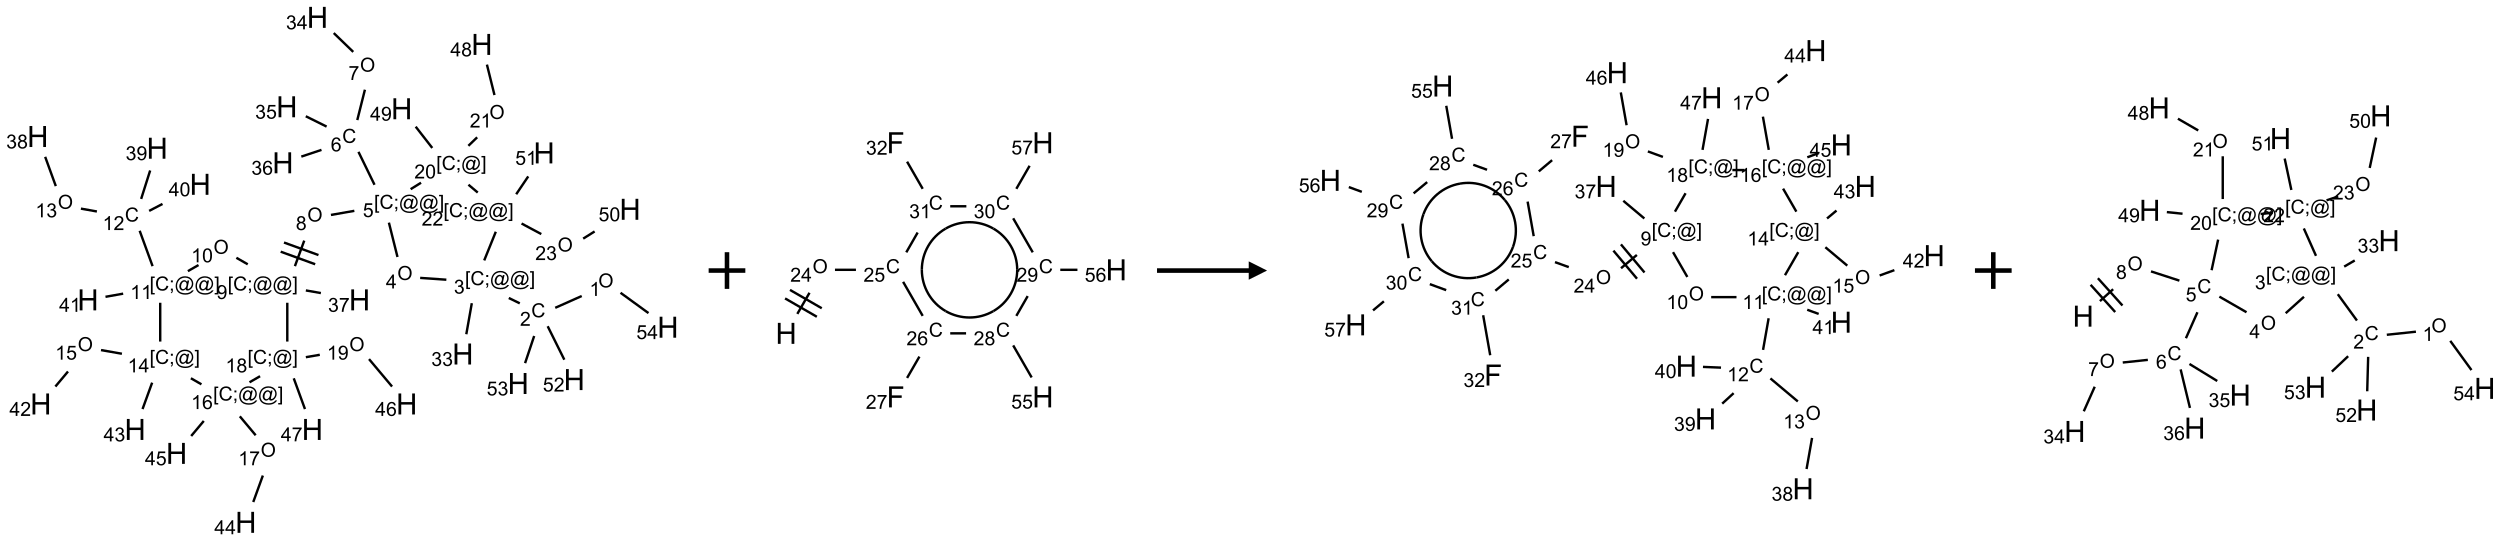 <?xml version="1.0" encoding="UTF-8"?>
<svg xmlns="http://www.w3.org/2000/svg" xmlns:xlink="http://www.w3.org/1999/xlink" width="1363" height="295" viewBox="0 0 1363 295">
<defs>
<g>
<g id="glyph-0-0">
<path d="M 1.332 0 L 1.332 -6.668 L 6.668 -6.668 L 6.668 0 Z M 1.5 -0.168 L 6.5 -0.168 L 6.5 -6.5 L 1.5 -6.5 Z M 1.5 -0.168 "/>
</g>
<g id="glyph-0-1">
<path d="M 0.516 -3.719 C 0.516 -4.984 0.855 -5.977 1.535 -6.695 C 2.215 -7.414 3.094 -7.77 4.172 -7.77 C 4.875 -7.77 5.512 -7.602 6.078 -7.266 C 6.645 -6.93 7.074 -6.461 7.371 -5.855 C 7.668 -5.254 7.816 -4.57 7.816 -3.809 C 7.816 -3.035 7.66 -2.34 7.348 -1.73 C 7.035 -1.117 6.594 -0.656 6.02 -0.34 C 5.449 -0.027 4.828 0.129 4.168 0.129 C 3.449 0.129 2.805 -0.043 2.238 -0.391 C 1.672 -0.738 1.246 -1.211 0.953 -1.812 C 0.66 -2.414 0.516 -3.047 0.516 -3.719 Z M 1.559 -3.703 C 1.559 -2.781 1.805 -2.059 2.301 -1.527 C 2.793 -1 3.414 -0.734 4.16 -0.734 C 4.922 -0.734 5.547 -1 6.039 -1.535 C 6.531 -2.07 6.777 -2.828 6.777 -3.812 C 6.777 -4.434 6.672 -4.977 6.461 -5.441 C 6.25 -5.902 5.945 -6.262 5.539 -6.52 C 5.133 -6.773 4.68 -6.902 4.176 -6.902 C 3.461 -6.902 2.848 -6.656 2.332 -6.164 C 1.816 -5.672 1.559 -4.852 1.559 -3.703 Z M 1.559 -3.703 "/>
</g>
<g id="glyph-0-2">
<path d="M 3.973 0 L 3.035 0 L 3.035 -5.973 C 2.809 -5.758 2.516 -5.543 2.148 -5.328 C 1.781 -5.113 1.453 -4.953 1.16 -4.844 L 1.16 -5.75 C 1.684 -5.996 2.145 -6.297 2.535 -6.645 C 2.93 -6.996 3.207 -7.336 3.371 -7.668 L 3.973 -7.668 Z M 3.973 0 "/>
</g>
<g id="glyph-0-3">
<path d="M 6.27 -2.676 L 7.281 -2.422 C 7.07 -1.594 6.688 -0.961 6.137 -0.523 C 5.586 -0.086 4.914 0.129 4.121 0.129 C 3.297 0.129 2.629 -0.039 2.113 -0.371 C 1.598 -0.707 1.203 -1.191 0.934 -1.828 C 0.664 -2.465 0.531 -3.145 0.531 -3.875 C 0.531 -4.672 0.684 -5.363 0.988 -5.957 C 1.293 -6.547 1.723 -6.996 2.285 -7.305 C 2.844 -7.613 3.461 -7.766 4.137 -7.766 C 4.898 -7.766 5.543 -7.57 6.062 -7.184 C 6.582 -6.793 6.945 -6.246 7.152 -5.543 L 6.156 -5.309 C 5.98 -5.863 5.723 -6.266 5.387 -6.52 C 5.051 -6.773 4.625 -6.902 4.113 -6.902 C 3.527 -6.902 3.039 -6.762 2.645 -6.48 C 2.25 -6.199 1.973 -5.82 1.812 -5.348 C 1.652 -4.871 1.574 -4.383 1.574 -3.879 C 1.574 -3.23 1.668 -2.664 1.855 -2.18 C 2.047 -1.695 2.34 -1.332 2.738 -1.094 C 3.137 -0.855 3.57 -0.734 4.035 -0.734 C 4.602 -0.734 5.082 -0.898 5.473 -1.223 C 5.867 -1.551 6.133 -2.035 6.27 -2.676 Z M 6.27 -2.676 "/>
</g>
<g id="glyph-0-4">
<path d="M 5.371 -0.902 L 5.371 0 L 0.324 0 C 0.316 -0.227 0.352 -0.441 0.434 -0.652 C 0.562 -0.996 0.766 -1.332 1.051 -1.668 C 1.332 -2 1.742 -2.387 2.277 -2.824 C 3.105 -3.504 3.668 -4.043 3.957 -4.441 C 4.25 -4.84 4.395 -5.215 4.395 -5.566 C 4.395 -5.938 4.262 -6.254 3.996 -6.508 C 3.73 -6.762 3.387 -6.891 2.957 -6.891 C 2.508 -6.891 2.145 -6.754 1.875 -6.484 C 1.605 -6.215 1.469 -5.84 1.465 -5.359 L 0.5 -5.457 C 0.566 -6.176 0.812 -6.727 1.246 -7.102 C 1.676 -7.477 2.254 -7.668 2.98 -7.668 C 3.711 -7.668 4.293 -7.465 4.719 -7.059 C 5.145 -6.652 5.359 -6.148 5.359 -5.547 C 5.359 -5.242 5.297 -4.941 5.172 -4.645 C 5.047 -4.352 4.84 -4.039 4.551 -3.715 C 4.262 -3.387 3.777 -2.938 3.105 -2.371 C 2.543 -1.898 2.18 -1.578 2.02 -1.41 C 1.859 -1.242 1.73 -1.07 1.625 -0.902 Z M 5.371 -0.902 "/>
</g>
<g id="glyph-0-5">
<path d="M 0.723 2.121 L 0.723 -7.637 L 2.793 -7.637 L 2.793 -6.859 L 1.66 -6.859 L 1.66 1.344 L 2.793 1.344 L 2.793 2.121 Z M 0.723 2.121 "/>
</g>
<g id="glyph-0-6">
<path d="M 0.949 -4.465 L 0.949 -5.531 L 2.016 -5.531 L 2.016 -4.465 Z M 0.949 0 L 0.949 -1.066 L 2.016 -1.066 L 2.016 0 C 2.016 0.391 1.945 0.711 1.809 0.949 C 1.668 1.191 1.449 1.379 1.145 1.512 L 0.887 1.109 C 1.082 1.023 1.23 0.895 1.324 0.727 C 1.418 0.559 1.469 0.316 1.48 0 Z M 0.949 0 "/>
</g>
<g id="glyph-0-7">
<path d="M 6.047 -0.848 C 5.82 -0.59 5.57 -0.379 5.289 -0.223 C 5.008 -0.062 4.73 0.016 4.449 0.016 C 4.141 0.016 3.84 -0.074 3.547 -0.254 C 3.254 -0.434 3.02 -0.715 2.836 -1.09 C 2.652 -1.465 2.562 -1.875 2.562 -2.324 C 2.562 -2.875 2.703 -3.43 2.988 -3.98 C 3.27 -4.535 3.621 -4.953 4.043 -5.23 C 4.461 -5.508 4.871 -5.645 5.266 -5.645 C 5.566 -5.645 5.855 -5.566 6.129 -5.41 C 6.402 -5.25 6.641 -5.012 6.84 -4.688 L 7.016 -5.496 L 7.949 -5.496 L 7.199 -2 C 7.094 -1.516 7.043 -1.246 7.043 -1.191 C 7.043 -1.098 7.078 -1.02 7.148 -0.949 C 7.219 -0.883 7.305 -0.848 7.406 -0.848 C 7.59 -0.848 7.832 -0.953 8.129 -1.168 C 8.527 -1.445 8.84 -1.816 9.07 -2.285 C 9.301 -2.75 9.418 -3.234 9.418 -3.73 C 9.418 -4.309 9.27 -4.852 8.973 -5.355 C 8.676 -5.859 8.23 -6.262 7.645 -6.562 C 7.055 -6.863 6.406 -7.016 5.691 -7.016 C 4.879 -7.016 4.137 -6.824 3.465 -6.445 C 2.793 -6.066 2.273 -5.52 1.902 -4.809 C 1.535 -4.098 1.348 -3.34 1.348 -2.527 C 1.348 -1.676 1.535 -0.941 1.902 -0.328 C 2.273 0.285 2.809 0.742 3.508 1.035 C 4.207 1.328 4.984 1.473 5.832 1.473 C 6.742 1.473 7.504 1.32 8.121 1.016 C 8.734 0.711 9.195 0.34 9.5 -0.098 L 10.441 -0.098 C 10.266 0.266 9.961 0.637 9.531 1.016 C 9.102 1.395 8.59 1.695 7.996 1.914 C 7.402 2.133 6.688 2.246 5.848 2.246 C 5.078 2.246 4.367 2.145 3.715 1.949 C 3.066 1.75 2.512 1.453 2.051 1.055 C 1.594 0.656 1.25 0.199 1.016 -0.316 C 0.723 -0.973 0.578 -1.684 0.578 -2.441 C 0.578 -3.289 0.75 -4.098 1.098 -4.863 C 1.523 -5.805 2.125 -6.527 2.902 -7.027 C 3.684 -7.527 4.629 -7.777 5.738 -7.777 C 6.602 -7.777 7.375 -7.602 8.059 -7.246 C 8.746 -6.895 9.285 -6.371 9.684 -5.672 C 10.02 -5.07 10.188 -4.418 10.188 -3.715 C 10.188 -2.707 9.832 -1.812 9.125 -1.031 C 8.492 -0.328 7.801 0.02 7.051 0.02 C 6.812 0.02 6.617 -0.016 6.473 -0.09 C 6.324 -0.16 6.215 -0.266 6.145 -0.402 C 6.102 -0.488 6.066 -0.637 6.047 -0.848 Z M 3.527 -2.262 C 3.527 -1.785 3.641 -1.414 3.863 -1.152 C 4.09 -0.887 4.348 -0.754 4.641 -0.754 C 4.836 -0.754 5.039 -0.812 5.254 -0.93 C 5.469 -1.047 5.676 -1.219 5.871 -1.449 C 6.066 -1.676 6.23 -1.969 6.355 -2.32 C 6.48 -2.672 6.543 -3.027 6.543 -3.379 C 6.543 -3.852 6.426 -4.219 6.191 -4.48 C 5.957 -4.738 5.672 -4.871 5.332 -4.871 C 5.109 -4.871 4.902 -4.812 4.707 -4.699 C 4.512 -4.586 4.32 -4.406 4.137 -4.156 C 3.953 -3.906 3.805 -3.602 3.691 -3.246 C 3.582 -2.887 3.527 -2.559 3.527 -2.262 Z M 3.527 -2.262 "/>
</g>
<g id="glyph-0-8">
<path d="M 2.27 2.121 L 0.203 2.121 L 0.203 1.344 L 1.332 1.344 L 1.332 -6.859 L 0.203 -6.859 L 0.203 -7.637 L 2.27 -7.637 Z M 2.27 2.121 "/>
</g>
<g id="glyph-0-9">
<path d="M 0.449 -2.016 L 1.387 -2.141 C 1.492 -1.609 1.676 -1.227 1.934 -0.992 C 2.191 -0.758 2.508 -0.641 2.879 -0.641 C 3.32 -0.641 3.695 -0.793 3.996 -1.098 C 4.301 -1.402 4.453 -1.781 4.453 -2.234 C 4.453 -2.664 4.312 -3.02 4.031 -3.301 C 3.75 -3.578 3.391 -3.719 2.957 -3.719 C 2.781 -3.719 2.562 -3.684 2.297 -3.613 L 2.402 -4.438 C 2.465 -4.43 2.516 -4.426 2.551 -4.426 C 2.949 -4.426 3.312 -4.531 3.629 -4.738 C 3.949 -4.949 4.109 -5.27 4.109 -5.703 C 4.109 -6.047 3.992 -6.332 3.762 -6.559 C 3.527 -6.785 3.227 -6.895 2.859 -6.895 C 2.496 -6.895 2.191 -6.781 1.949 -6.551 C 1.707 -6.324 1.547 -5.98 1.48 -5.52 L 0.543 -5.688 C 0.656 -6.316 0.918 -6.805 1.324 -7.148 C 1.73 -7.492 2.234 -7.668 2.84 -7.668 C 3.254 -7.668 3.641 -7.578 3.988 -7.398 C 4.34 -7.219 4.609 -6.977 4.793 -6.668 C 4.98 -6.359 5.074 -6.031 5.074 -5.684 C 5.074 -5.352 4.984 -5.051 4.809 -4.781 C 4.629 -4.512 4.367 -4.297 4.02 -4.137 C 4.473 -4.031 4.824 -3.816 5.074 -3.488 C 5.324 -3.16 5.449 -2.75 5.449 -2.254 C 5.449 -1.59 5.203 -1.023 4.719 -0.559 C 4.234 -0.098 3.617 0.137 2.875 0.137 C 2.203 0.137 1.648 -0.062 1.207 -0.465 C 0.762 -0.863 0.512 -1.379 0.449 -2.016 Z M 0.449 -2.016 "/>
</g>
<g id="glyph-0-10">
<path d="M 3.449 0 L 3.449 -1.828 L 0.137 -1.828 L 0.137 -2.688 L 3.621 -7.637 L 4.387 -7.637 L 4.387 -2.688 L 5.418 -2.688 L 5.418 -1.828 L 4.387 -1.828 L 4.387 0 Z M 3.449 -2.688 L 3.449 -6.129 L 1.059 -2.688 Z M 3.449 -2.688 "/>
</g>
<g id="glyph-0-11">
<path d="M 0.441 -2 L 1.426 -2.082 C 1.5 -1.605 1.668 -1.242 1.934 -1.004 C 2.199 -0.762 2.52 -0.641 2.895 -0.641 C 3.348 -0.641 3.73 -0.812 4.043 -1.152 C 4.355 -1.492 4.512 -1.941 4.512 -2.504 C 4.512 -3.039 4.359 -3.461 4.059 -3.77 C 3.758 -4.078 3.367 -4.234 2.879 -4.234 C 2.578 -4.234 2.305 -4.164 2.062 -4.027 C 1.82 -3.891 1.629 -3.715 1.488 -3.496 L 0.609 -3.609 L 1.348 -7.531 L 5.145 -7.531 L 5.145 -6.637 L 2.098 -6.637 L 1.688 -4.582 C 2.145 -4.902 2.625 -5.062 3.129 -5.062 C 3.797 -5.062 4.359 -4.832 4.816 -4.371 C 5.277 -3.91 5.504 -3.312 5.504 -2.59 C 5.504 -1.898 5.305 -1.301 4.902 -0.797 C 4.41 -0.18 3.742 0.129 2.895 0.129 C 2.199 0.129 1.633 -0.062 1.195 -0.453 C 0.758 -0.844 0.504 -1.359 0.441 -2 Z M 0.441 -2 "/>
</g>
<g id="glyph-0-12">
<path d="M 5.309 -5.766 L 4.375 -5.691 C 4.293 -6.059 4.172 -6.328 4.02 -6.496 C 3.766 -6.762 3.453 -6.895 3.082 -6.895 C 2.785 -6.895 2.523 -6.812 2.297 -6.645 C 2 -6.43 1.77 -6.117 1.598 -5.703 C 1.43 -5.289 1.34 -4.703 1.332 -3.938 C 1.559 -4.281 1.836 -4.535 2.16 -4.703 C 2.488 -4.871 2.828 -4.953 3.188 -4.953 C 3.812 -4.953 4.344 -4.723 4.785 -4.262 C 5.223 -3.801 5.441 -3.207 5.441 -2.48 C 5.441 -2 5.34 -1.555 5.133 -1.145 C 4.926 -0.73 4.641 -0.418 4.281 -0.199 C 3.922 0.02 3.512 0.129 3.051 0.129 C 2.27 0.129 1.633 -0.156 1.141 -0.73 C 0.648 -1.305 0.402 -2.254 0.402 -3.574 C 0.402 -5.051 0.672 -6.121 1.219 -6.793 C 1.695 -7.375 2.336 -7.668 3.141 -7.668 C 3.742 -7.668 4.234 -7.5 4.617 -7.16 C 5 -6.824 5.23 -6.359 5.309 -5.766 Z M 1.48 -2.473 C 1.48 -2.152 1.547 -1.844 1.684 -1.547 C 1.82 -1.25 2.016 -1.027 2.262 -0.871 C 2.508 -0.719 2.766 -0.641 3.035 -0.641 C 3.434 -0.641 3.773 -0.801 4.059 -1.121 C 4.344 -1.441 4.484 -1.875 4.484 -2.422 C 4.484 -2.949 4.344 -3.367 4.062 -3.668 C 3.781 -3.973 3.426 -4.125 3 -4.125 C 2.578 -4.125 2.219 -3.973 1.922 -3.668 C 1.625 -3.363 1.48 -2.969 1.48 -2.473 Z M 1.48 -2.473 "/>
</g>
<g id="glyph-0-13">
<path d="M 0.504 -6.637 L 0.504 -7.535 L 5.449 -7.535 L 5.449 -6.809 C 4.961 -6.289 4.48 -5.602 4.004 -4.746 C 3.527 -3.887 3.156 -3.004 2.895 -2.098 C 2.707 -1.461 2.59 -0.762 2.535 0 L 1.574 0 C 1.582 -0.602 1.703 -1.328 1.926 -2.176 C 2.152 -3.027 2.477 -3.848 2.898 -4.637 C 3.32 -5.426 3.77 -6.094 4.246 -6.637 Z M 0.504 -6.637 "/>
</g>
<g id="glyph-0-14">
<path d="M 1.887 -4.141 C 1.496 -4.281 1.207 -4.484 1.02 -4.75 C 0.832 -5.016 0.738 -5.328 0.738 -5.699 C 0.738 -6.254 0.938 -6.719 1.34 -7.098 C 1.738 -7.477 2.27 -7.668 2.934 -7.668 C 3.598 -7.668 4.137 -7.473 4.543 -7.086 C 4.949 -6.699 5.152 -6.227 5.152 -5.672 C 5.152 -5.316 5.059 -5.008 4.871 -4.746 C 4.688 -4.484 4.406 -4.281 4.027 -4.141 C 4.496 -3.988 4.852 -3.742 5.098 -3.402 C 5.34 -3.062 5.465 -2.656 5.465 -2.184 C 5.465 -1.531 5.234 -0.98 4.77 -0.535 C 4.309 -0.09 3.703 0.129 2.949 0.129 C 2.195 0.129 1.586 -0.094 1.125 -0.539 C 0.664 -0.984 0.434 -1.543 0.434 -2.207 C 0.434 -2.703 0.559 -3.121 0.809 -3.457 C 1.062 -3.793 1.422 -4.02 1.887 -4.141 Z M 1.699 -5.73 C 1.699 -5.367 1.812 -5.074 2.047 -4.844 C 2.281 -4.613 2.582 -4.5 2.953 -4.5 C 3.312 -4.5 3.609 -4.613 3.84 -4.84 C 4.07 -5.066 4.188 -5.348 4.188 -5.676 C 4.188 -6.02 4.07 -6.309 3.832 -6.543 C 3.594 -6.777 3.297 -6.895 2.941 -6.895 C 2.586 -6.895 2.289 -6.781 2.051 -6.551 C 1.816 -6.324 1.699 -6.047 1.699 -5.73 Z M 1.395 -2.203 C 1.395 -1.938 1.461 -1.676 1.586 -1.426 C 1.711 -1.176 1.902 -0.984 2.152 -0.848 C 2.402 -0.711 2.672 -0.641 2.957 -0.641 C 3.406 -0.641 3.777 -0.785 4.066 -1.074 C 4.359 -1.363 4.504 -1.727 4.504 -2.172 C 4.504 -2.625 4.355 -2.996 4.055 -3.293 C 3.754 -3.586 3.379 -3.734 2.926 -3.734 C 2.484 -3.734 2.121 -3.59 1.832 -3.297 C 1.543 -3.004 1.395 -2.641 1.395 -2.203 Z M 1.395 -2.203 "/>
</g>
<g id="glyph-0-15">
<path d="M 0.582 -1.766 L 1.484 -1.848 C 1.562 -1.426 1.707 -1.117 1.922 -0.926 C 2.137 -0.734 2.414 -0.641 2.75 -0.641 C 3.039 -0.641 3.289 -0.707 3.508 -0.84 C 3.727 -0.973 3.902 -1.148 4.043 -1.367 C 4.18 -1.586 4.297 -1.887 4.391 -2.262 C 4.484 -2.637 4.531 -3.016 4.531 -3.406 C 4.531 -3.449 4.531 -3.512 4.527 -3.594 C 4.34 -3.297 4.082 -3.055 3.758 -2.867 C 3.434 -2.68 3.082 -2.59 2.703 -2.59 C 2.07 -2.59 1.535 -2.816 1.098 -3.277 C 0.66 -3.734 0.441 -4.34 0.441 -5.09 C 0.441 -5.863 0.672 -6.484 1.129 -6.957 C 1.586 -7.43 2.156 -7.668 2.844 -7.668 C 3.34 -7.668 3.793 -7.531 4.207 -7.266 C 4.617 -7 4.93 -6.617 5.145 -6.121 C 5.355 -5.629 5.465 -4.91 5.465 -3.973 C 5.465 -2.996 5.359 -2.223 5.145 -1.645 C 4.934 -1.066 4.617 -0.625 4.199 -0.324 C 3.781 -0.02 3.293 0.129 2.73 0.129 C 2.133 0.129 1.645 -0.035 1.266 -0.367 C 0.887 -0.699 0.66 -1.164 0.582 -1.766 Z M 4.422 -5.137 C 4.422 -5.676 4.277 -6.102 3.992 -6.418 C 3.707 -6.734 3.359 -6.891 2.957 -6.891 C 2.543 -6.891 2.18 -6.719 1.871 -6.379 C 1.562 -6.039 1.406 -5.598 1.406 -5.059 C 1.406 -4.57 1.555 -4.176 1.848 -3.871 C 2.141 -3.566 2.5 -3.418 2.934 -3.418 C 3.367 -3.418 3.723 -3.57 4.004 -3.871 C 4.281 -4.176 4.422 -4.598 4.422 -5.137 Z M 4.422 -5.137 "/>
</g>
<g id="glyph-0-16">
<path d="M 0.441 -3.766 C 0.441 -4.668 0.535 -5.395 0.723 -5.945 C 0.906 -6.496 1.184 -6.922 1.551 -7.219 C 1.918 -7.516 2.375 -7.668 2.934 -7.668 C 3.344 -7.668 3.703 -7.586 4.012 -7.418 C 4.32 -7.254 4.574 -7.016 4.777 -6.707 C 4.977 -6.395 5.137 -6.016 5.25 -5.57 C 5.363 -5.125 5.422 -4.523 5.422 -3.766 C 5.422 -2.871 5.328 -2.148 5.145 -1.598 C 4.961 -1.047 4.688 -0.621 4.32 -0.32 C 3.953 -0.02 3.492 0.129 2.934 0.129 C 2.195 0.129 1.617 -0.133 1.199 -0.66 C 0.695 -1.297 0.441 -2.332 0.441 -3.766 Z M 1.406 -3.766 C 1.406 -2.512 1.555 -1.68 1.848 -1.262 C 2.141 -0.848 2.5 -0.641 2.934 -0.641 C 3.363 -0.641 3.727 -0.848 4.02 -1.266 C 4.312 -1.684 4.457 -2.516 4.457 -3.766 C 4.457 -5.023 4.312 -5.859 4.02 -6.27 C 3.727 -6.684 3.359 -6.891 2.922 -6.891 C 2.492 -6.891 2.148 -6.707 1.891 -6.344 C 1.566 -5.879 1.406 -5.02 1.406 -3.766 Z M 1.406 -3.766 "/>
</g>
<g id="glyph-1-0">
<path d="M 2 0 L 2 -10 L 10 -10 L 10 0 Z M 2.25 -0.25 L 9.75 -0.25 L 9.75 -9.75 L 2.25 -9.75 Z M 2.25 -0.25 "/>
</g>
<g id="glyph-1-1">
<path d="M 1.281 0 L 1.281 -11.453 L 2.797 -11.453 L 2.797 -6.75 L 8.75 -6.75 L 8.75 -11.453 L 10.266 -11.453 L 10.266 0 L 8.75 0 L 8.75 -5.398 L 2.797 -5.398 L 2.797 0 Z M 1.281 0 "/>
</g>
<g id="glyph-1-2">
<path d="M 1.312 0 L 1.312 -11.453 L 9.039 -11.453 L 9.039 -10.102 L 2.828 -10.102 L 2.828 -6.555 L 8.203 -6.555 L 8.203 -5.203 L 2.828 -5.203 L 2.828 0 Z M 1.312 0 "/>
</g>
</g>
</defs>
<path fill="none" stroke-width="0.033" stroke-linecap="butt" stroke-linejoin="miter" stroke="rgb(0%, 0%, 0%)" stroke-opacity="1" stroke-miterlimit="10" d="M 7.414 3.798 L 7.053 3.959 " transform="matrix(40, 0, 0, 40, 20.59, 9.463)"/>
<path fill="none" stroke-width="0.033" stroke-linecap="butt" stroke-linejoin="miter" stroke="rgb(0%, 0%, 0%)" stroke-opacity="1" stroke-miterlimit="10" d="M 6.57 3.898 L 6.42 3.825 " transform="matrix(40, 0, 0, 40, 20.59, 9.463)"/>
<path fill="none" stroke-width="0.033" stroke-linecap="butt" stroke-linejoin="miter" stroke="rgb(0%, 0%, 0%)" stroke-opacity="1" stroke-miterlimit="10" d="M 5.916 3.896 L 5.841 4.319 " transform="matrix(40, 0, 0, 40, 20.59, 9.463)"/>
<path fill="none" stroke-width="0.033" stroke-linecap="butt" stroke-linejoin="miter" stroke="rgb(0%, 0%, 0%)" stroke-opacity="1" stroke-miterlimit="10" d="M 5.569 3.576 L 5.212 3.551 " transform="matrix(40, 0, 0, 40, 20.59, 9.463)"/>
<path fill="none" stroke-width="0.033" stroke-linecap="butt" stroke-linejoin="miter" stroke="rgb(0%, 0%, 0%)" stroke-opacity="1" stroke-miterlimit="10" d="M 4.903 3.266 L 4.786 2.798 " transform="matrix(40, 0, 0, 40, 20.59, 9.463)"/>
<path fill="none" stroke-width="0.033" stroke-linecap="butt" stroke-linejoin="miter" stroke="rgb(0%, 0%, 0%)" stroke-opacity="1" stroke-miterlimit="10" d="M 4.59 2.282 L 4.371 1.833 " transform="matrix(40, 0, 0, 40, 20.59, 9.463)"/>
<path fill="none" stroke-width="0.033" stroke-linecap="butt" stroke-linejoin="miter" stroke="rgb(0%, 0%, 0%)" stroke-opacity="1" stroke-miterlimit="10" d="M 4.355 1.4 L 4.459 0.986 " transform="matrix(40, 0, 0, 40, 20.59, 9.463)"/>
<path fill="none" stroke-width="0.033" stroke-linecap="butt" stroke-linejoin="miter" stroke="rgb(0%, 0%, 0%)" stroke-opacity="1" stroke-miterlimit="10" d="M 4.3 0.471 L 4.034 0.214 " transform="matrix(40, 0, 0, 40, 20.59, 9.463)"/>
<path fill="none" stroke-width="0.033" stroke-linecap="butt" stroke-linejoin="miter" stroke="rgb(0%, 0%, 0%)" stroke-opacity="1" stroke-miterlimit="10" d="M 3.937 1.489 L 3.653 1.348 " transform="matrix(40, 0, 0, 40, 20.59, 9.463)"/>
<path fill="none" stroke-width="0.033" stroke-linecap="butt" stroke-linejoin="miter" stroke="rgb(0%, 0%, 0%)" stroke-opacity="1" stroke-miterlimit="10" d="M 3.867 1.806 L 3.592 1.898 " transform="matrix(40, 0, 0, 40, 20.59, 9.463)"/>
<path fill="none" stroke-width="0.033" stroke-linecap="butt" stroke-linejoin="miter" stroke="rgb(0%, 0%, 0%)" stroke-opacity="1" stroke-miterlimit="10" d="M 4.315 2.637 L 3.996 2.693 " transform="matrix(40, 0, 0, 40, 20.59, 9.463)"/>
<path fill="none" stroke-width="0.033" stroke-linecap="butt" stroke-linejoin="miter" stroke="rgb(0%, 0%, 0%)" stroke-opacity="1" stroke-miterlimit="10" d="M 3.632 3.043 L 3.505 3.391 " transform="matrix(40, 0, 0, 40, 20.59, 9.463)"/>
<path fill="none" stroke-width="0.033" stroke-linecap="butt" stroke-linejoin="miter" stroke="rgb(0%, 0%, 0%)" stroke-opacity="1" stroke-miterlimit="10" d="M 3.311 3.194 L 3.781 3.365 " transform="matrix(40, 0, 0, 40, 20.59, 9.463)"/>
<path fill="none" stroke-width="0.033" stroke-linecap="butt" stroke-linejoin="miter" stroke="rgb(0%, 0%, 0%)" stroke-opacity="1" stroke-miterlimit="10" d="M 3.356 3.069 L 3.826 3.24 " transform="matrix(40, 0, 0, 40, 20.59, 9.463)"/>
<path fill="none" stroke-width="0.033" stroke-linecap="butt" stroke-linejoin="miter" stroke="rgb(0%, 0%, 0%)" stroke-opacity="1" stroke-miterlimit="10" d="M 3.654 3.722 L 3.859 3.758 " transform="matrix(40, 0, 0, 40, 20.59, 9.463)"/>
<path fill="none" stroke-width="0.033" stroke-linecap="butt" stroke-linejoin="miter" stroke="rgb(0%, 0%, 0%)" stroke-opacity="1" stroke-miterlimit="10" d="M 2.862 3.366 L 2.707 3.277 " transform="matrix(40, 0, 0, 40, 20.59, 9.463)"/>
<path fill="none" stroke-width="0.033" stroke-linecap="butt" stroke-linejoin="miter" stroke="rgb(0%, 0%, 0%)" stroke-opacity="1" stroke-miterlimit="10" d="M 2.191 3.376 L 2.046 3.459 " transform="matrix(40, 0, 0, 40, 20.59, 9.463)"/>
<path fill="none" stroke-width="0.033" stroke-linecap="butt" stroke-linejoin="miter" stroke="rgb(0%, 0%, 0%)" stroke-opacity="1" stroke-miterlimit="10" d="M 1.565 3.391 L 1.389 2.909 " transform="matrix(40, 0, 0, 40, 20.59, 9.463)"/>
<path fill="none" stroke-width="0.033" stroke-linecap="butt" stroke-linejoin="miter" stroke="rgb(0%, 0%, 0%)" stroke-opacity="1" stroke-miterlimit="10" d="M 0.806 2.646 L 0.588 2.607 " transform="matrix(40, 0, 0, 40, 20.59, 9.463)"/>
<path fill="none" stroke-width="0.033" stroke-linecap="butt" stroke-linejoin="miter" stroke="rgb(0%, 0%, 0%)" stroke-opacity="1" stroke-miterlimit="10" d="M 0.246 2.3 L 0.101 1.901 " transform="matrix(40, 0, 0, 40, 20.59, 9.463)"/>
<path fill="none" stroke-width="0.033" stroke-linecap="butt" stroke-linejoin="miter" stroke="rgb(0%, 0%, 0%)" stroke-opacity="1" stroke-miterlimit="10" d="M 1.409 2.475 L 1.532 2.087 " transform="matrix(40, 0, 0, 40, 20.59, 9.463)"/>
<path fill="none" stroke-width="0.033" stroke-linecap="butt" stroke-linejoin="miter" stroke="rgb(0%, 0%, 0%)" stroke-opacity="1" stroke-miterlimit="10" d="M 1.518 2.638 L 1.7 2.543 " transform="matrix(40, 0, 0, 40, 20.59, 9.463)"/>
<path fill="none" stroke-width="0.033" stroke-linecap="butt" stroke-linejoin="miter" stroke="rgb(0%, 0%, 0%)" stroke-opacity="1" stroke-miterlimit="10" d="M 1.164 3.766 L 0.923 3.809 " transform="matrix(40, 0, 0, 40, 20.59, 9.463)"/>
<path fill="none" stroke-width="0.033" stroke-linecap="butt" stroke-linejoin="miter" stroke="rgb(0%, 0%, 0%)" stroke-opacity="1" stroke-miterlimit="10" d="M 1.669 3.89 L 1.669 4.419 " transform="matrix(40, 0, 0, 40, 20.59, 9.463)"/>
<path fill="none" stroke-width="0.033" stroke-linecap="butt" stroke-linejoin="miter" stroke="rgb(0%, 0%, 0%)" stroke-opacity="1" stroke-miterlimit="10" d="M 1.147 4.585 L 0.862 4.535 " transform="matrix(40, 0, 0, 40, 20.59, 9.463)"/>
<path fill="none" stroke-width="0.033" stroke-linecap="butt" stroke-linejoin="miter" stroke="rgb(0%, 0%, 0%)" stroke-opacity="1" stroke-miterlimit="10" d="M 0.412 4.827 L 0.24 5.032 " transform="matrix(40, 0, 0, 40, 20.59, 9.463)"/>
<path fill="none" stroke-width="0.033" stroke-linecap="butt" stroke-linejoin="miter" stroke="rgb(0%, 0%, 0%)" stroke-opacity="1" stroke-miterlimit="10" d="M 1.559 4.979 L 1.428 5.339 " transform="matrix(40, 0, 0, 40, 20.59, 9.463)"/>
<path fill="none" stroke-width="0.033" stroke-linecap="butt" stroke-linejoin="miter" stroke="rgb(0%, 0%, 0%)" stroke-opacity="1" stroke-miterlimit="10" d="M 2.087 4.919 L 2.231 5.002 " transform="matrix(40, 0, 0, 40, 20.59, 9.463)"/>
<path fill="none" stroke-width="0.033" stroke-linecap="butt" stroke-linejoin="miter" stroke="rgb(0%, 0%, 0%)" stroke-opacity="1" stroke-miterlimit="10" d="M 2.754 5.438 L 2.97 5.696 " transform="matrix(40, 0, 0, 40, 20.59, 9.463)"/>
<path fill="none" stroke-width="0.033" stroke-linecap="butt" stroke-linejoin="miter" stroke="rgb(0%, 0%, 0%)" stroke-opacity="1" stroke-miterlimit="10" d="M 3.068 6.245 L 2.937 6.606 " transform="matrix(40, 0, 0, 40, 20.59, 9.463)"/>
<path fill="none" stroke-width="0.033" stroke-linecap="butt" stroke-linejoin="miter" stroke="rgb(0%, 0%, 0%)" stroke-opacity="1" stroke-miterlimit="10" d="M 2.263 5.501 L 2.091 5.706 " transform="matrix(40, 0, 0, 40, 20.59, 9.463)"/>
<path fill="none" stroke-width="0.033" stroke-linecap="butt" stroke-linejoin="miter" stroke="rgb(0%, 0%, 0%)" stroke-opacity="1" stroke-miterlimit="10" d="M 2.886 4.974 L 3.03 4.891 " transform="matrix(40, 0, 0, 40, 20.59, 9.463)"/>
<path fill="none" stroke-width="0.033" stroke-linecap="butt" stroke-linejoin="miter" stroke="rgb(0%, 0%, 0%)" stroke-opacity="1" stroke-miterlimit="10" d="M 3.401 4.419 L 3.401 3.89 " transform="matrix(40, 0, 0, 40, 20.59, 9.463)"/>
<path fill="none" stroke-width="0.033" stroke-linecap="butt" stroke-linejoin="miter" stroke="rgb(0%, 0%, 0%)" stroke-opacity="1" stroke-miterlimit="10" d="M 3.654 4.632 L 3.844 4.599 " transform="matrix(40, 0, 0, 40, 20.59, 9.463)"/>
<path fill="none" stroke-width="0.033" stroke-linecap="butt" stroke-linejoin="miter" stroke="rgb(0%, 0%, 0%)" stroke-opacity="1" stroke-miterlimit="10" d="M 4.515 4.658 L 4.829 5.032 " transform="matrix(40, 0, 0, 40, 20.59, 9.463)"/>
<path fill="none" stroke-width="0.033" stroke-linecap="butt" stroke-linejoin="miter" stroke="rgb(0%, 0%, 0%)" stroke-opacity="1" stroke-miterlimit="10" d="M 3.489 4.92 L 3.642 5.339 " transform="matrix(40, 0, 0, 40, 20.59, 9.463)"/>
<path fill="none" stroke-width="0.033" stroke-linecap="butt" stroke-linejoin="miter" stroke="rgb(0%, 0%, 0%)" stroke-opacity="1" stroke-miterlimit="10" d="M 5.082 2.342 L 5.224 2.254 " transform="matrix(40, 0, 0, 40, 20.59, 9.463)"/>
<path fill="none" stroke-width="0.033" stroke-linecap="butt" stroke-linejoin="miter" stroke="rgb(0%, 0%, 0%)" stroke-opacity="1" stroke-miterlimit="10" d="M 5.869 1.751 L 5.989 1.635 " transform="matrix(40, 0, 0, 40, 20.59, 9.463)"/>
<path fill="none" stroke-width="0.033" stroke-linecap="butt" stroke-linejoin="miter" stroke="rgb(0%, 0%, 0%)" stroke-opacity="1" stroke-miterlimit="10" d="M 6.225 1.059 L 6.122 0.644 " transform="matrix(40, 0, 0, 40, 20.59, 9.463)"/>
<path fill="none" stroke-width="0.033" stroke-linecap="butt" stroke-linejoin="miter" stroke="rgb(0%, 0%, 0%)" stroke-opacity="1" stroke-miterlimit="10" d="M 5.377 1.78 L 5.151 1.49 " transform="matrix(40, 0, 0, 40, 20.59, 9.463)"/>
<path fill="none" stroke-width="0.033" stroke-linecap="butt" stroke-linejoin="miter" stroke="rgb(0%, 0%, 0%)" stroke-opacity="1" stroke-miterlimit="10" d="M 5.87 2.281 L 5.997 2.388 " transform="matrix(40, 0, 0, 40, 20.59, 9.463)"/>
<path fill="none" stroke-width="0.033" stroke-linecap="butt" stroke-linejoin="miter" stroke="rgb(0%, 0%, 0%)" stroke-opacity="1" stroke-miterlimit="10" d="M 6.243 2.922 L 6.085 3.313 " transform="matrix(40, 0, 0, 40, 20.59, 9.463)"/>
<path fill="none" stroke-width="0.033" stroke-linecap="butt" stroke-linejoin="miter" stroke="rgb(0%, 0%, 0%)" stroke-opacity="1" stroke-miterlimit="10" d="M 6.594 2.81 L 6.863 2.954 " transform="matrix(40, 0, 0, 40, 20.59, 9.463)"/>
<path fill="none" stroke-width="0.033" stroke-linecap="butt" stroke-linejoin="miter" stroke="rgb(0%, 0%, 0%)" stroke-opacity="1" stroke-miterlimit="10" d="M 7.434 3.016 L 7.59 2.918 " transform="matrix(40, 0, 0, 40, 20.59, 9.463)"/>
<path fill="none" stroke-width="0.033" stroke-linecap="butt" stroke-linejoin="miter" stroke="rgb(0%, 0%, 0%)" stroke-opacity="1" stroke-miterlimit="10" d="M 6.521 2.411 L 6.685 2.168 " transform="matrix(40, 0, 0, 40, 20.59, 9.463)"/>
<path fill="none" stroke-width="0.033" stroke-linecap="butt" stroke-linejoin="miter" stroke="rgb(0%, 0%, 0%)" stroke-opacity="1" stroke-miterlimit="10" d="M 6.95 4.21 L 7.177 4.666 " transform="matrix(40, 0, 0, 40, 20.59, 9.463)"/>
<path fill="none" stroke-width="0.033" stroke-linecap="butt" stroke-linejoin="miter" stroke="rgb(0%, 0%, 0%)" stroke-opacity="1" stroke-miterlimit="10" d="M 6.766 4.343 L 6.642 4.713 " transform="matrix(40, 0, 0, 40, 20.59, 9.463)"/>
<path fill="none" stroke-width="0.033" stroke-linecap="butt" stroke-linejoin="miter" stroke="rgb(0%, 0%, 0%)" stroke-opacity="1" stroke-miterlimit="10" d="M 7.943 3.754 L 8.324 4.031 " transform="matrix(40, 0, 0, 40, 20.59, 9.463)"/>
<g fill="rgb(0%, 0%, 0%)" fill-opacity="1">
<use xlink:href="#glyph-0-1" x="326.195" y="156.73"/>
</g>
<g fill="rgb(0%, 0%, 0%)" fill-opacity="1">
<use xlink:href="#glyph-0-2" x="321.402" y="161.359"/>
</g>
<g fill="rgb(0%, 0%, 0%)" fill-opacity="1">
<use xlink:href="#glyph-0-3" x="289.637" y="172.996"/>
</g>
<g fill="rgb(0%, 0%, 0%)" fill-opacity="1">
<use xlink:href="#glyph-0-4" x="283.465" y="177.629"/>
</g>
<g fill="rgb(0%, 0%, 0%)" fill-opacity="1">
<use xlink:href="#glyph-0-5" x="253.492" y="155.469"/>
<use xlink:href="#glyph-0-3" x="256.456" y="155.469"/>
<use xlink:href="#glyph-0-6" x="264.159" y="155.469"/>
<use xlink:href="#glyph-0-7" x="267.122" y="155.469"/>
<use xlink:href="#glyph-0-7" x="277.951" y="155.469"/>
<use xlink:href="#glyph-0-8" x="288.779" y="155.469"/>
</g>
<g fill="rgb(0%, 0%, 0%)" fill-opacity="1">
<use xlink:href="#glyph-0-9" x="247.434" y="160.094"/>
</g>
<g fill="rgb(0%, 0%, 0%)" fill-opacity="1">
<use xlink:href="#glyph-1-1" x="246.559" y="198.734"/>
</g>
<g fill="rgb(0%, 0%, 0%)" fill-opacity="1">
<use xlink:href="#glyph-0-9" x="235.125" y="199.527"/>
<use xlink:href="#glyph-0-9" x="241.057" y="199.527"/>
</g>
<g fill="rgb(0%, 0%, 0%)" fill-opacity="1">
<use xlink:href="#glyph-0-1" x="216.621" y="152.672"/>
</g>
<g fill="rgb(0%, 0%, 0%)" fill-opacity="1">
<use xlink:href="#glyph-0-10" x="210.387" y="157.273"/>
</g>
<g fill="rgb(0%, 0%, 0%)" fill-opacity="1">
<use xlink:href="#glyph-0-5" x="203.91" y="113.867"/>
<use xlink:href="#glyph-0-3" x="206.874" y="113.867"/>
<use xlink:href="#glyph-0-6" x="214.577" y="113.867"/>
<use xlink:href="#glyph-0-7" x="217.54" y="113.867"/>
<use xlink:href="#glyph-0-7" x="228.368" y="113.867"/>
<use xlink:href="#glyph-0-8" x="239.197" y="113.867"/>
</g>
<g fill="rgb(0%, 0%, 0%)" fill-opacity="1">
<use xlink:href="#glyph-0-11" x="197.797" y="118.359"/>
</g>
<g fill="rgb(0%, 0%, 0%)" fill-opacity="1">
<use xlink:href="#glyph-0-3" x="186.57" y="77.906"/>
</g>
<g fill="rgb(0%, 0%, 0%)" fill-opacity="1">
<use xlink:href="#glyph-0-12" x="180.324" y="82.543"/>
</g>
<g fill="rgb(0%, 0%, 0%)" fill-opacity="1">
<use xlink:href="#glyph-0-1" x="196.266" y="39.098"/>
</g>
<g fill="rgb(0%, 0%, 0%)" fill-opacity="1">
<use xlink:href="#glyph-0-13" x="189.996" y="43.602"/>
</g>
<g fill="rgb(0%, 0%, 0%)" fill-opacity="1">
<use xlink:href="#glyph-1-1" x="167.297" y="15.191"/>
</g>
<g fill="rgb(0%, 0%, 0%)" fill-opacity="1">
<use xlink:href="#glyph-0-9" x="155.895" y="15.984"/>
<use xlink:href="#glyph-0-10" x="161.827" y="15.984"/>
</g>
<g fill="rgb(0%, 0%, 0%)" fill-opacity="1">
<use xlink:href="#glyph-1-1" x="150.594" y="63.941"/>
</g>
<g fill="rgb(0%, 0%, 0%)" fill-opacity="1">
<use xlink:href="#glyph-0-9" x="139.102" y="64.734"/>
<use xlink:href="#glyph-0-11" x="145.034" y="64.734"/>
</g>
<g fill="rgb(0%, 0%, 0%)" fill-opacity="1">
<use xlink:href="#glyph-1-1" x="148.457" y="94.48"/>
</g>
<g fill="rgb(0%, 0%, 0%)" fill-opacity="1">
<use xlink:href="#glyph-0-9" x="137.031" y="95.273"/>
<use xlink:href="#glyph-0-12" x="142.964" y="95.273"/>
</g>
<g fill="rgb(0%, 0%, 0%)" fill-opacity="1">
<use xlink:href="#glyph-0-1" x="167.551" y="120.809"/>
</g>
<g fill="rgb(0%, 0%, 0%)" fill-opacity="1">
<use xlink:href="#glyph-0-14" x="161.27" y="125.438"/>
</g>
<g fill="rgb(0%, 0%, 0%)" fill-opacity="1">
<use xlink:href="#glyph-0-5" x="124.129" y="158.398"/>
<use xlink:href="#glyph-0-3" x="127.092" y="158.398"/>
<use xlink:href="#glyph-0-6" x="134.796" y="158.398"/>
<use xlink:href="#glyph-0-7" x="137.759" y="158.398"/>
<use xlink:href="#glyph-0-7" x="148.587" y="158.398"/>
<use xlink:href="#glyph-0-8" x="159.415" y="158.398"/>
</g>
<g fill="rgb(0%, 0%, 0%)" fill-opacity="1">
<use xlink:href="#glyph-0-15" x="118.055" y="163.027"/>
</g>
<g fill="rgb(0%, 0%, 0%)" fill-opacity="1">
<use xlink:href="#glyph-1-1" x="190.246" y="169.219"/>
</g>
<g fill="rgb(0%, 0%, 0%)" fill-opacity="1">
<use xlink:href="#glyph-0-9" x="178.812" y="170.012"/>
<use xlink:href="#glyph-0-13" x="184.745" y="170.012"/>
</g>
<g fill="rgb(0%, 0%, 0%)" fill-opacity="1">
<use xlink:href="#glyph-0-1" x="116.406" y="138.395"/>
</g>
<g fill="rgb(0%, 0%, 0%)" fill-opacity="1">
<use xlink:href="#glyph-0-2" x="104.234" y="143.027"/>
<use xlink:href="#glyph-0-16" x="110.167" y="143.027"/>
</g>
<g fill="rgb(0%, 0%, 0%)" fill-opacity="1">
<use xlink:href="#glyph-0-5" x="81.555" y="158.398"/>
<use xlink:href="#glyph-0-3" x="84.518" y="158.398"/>
<use xlink:href="#glyph-0-6" x="92.221" y="158.398"/>
<use xlink:href="#glyph-0-7" x="95.185" y="158.398"/>
<use xlink:href="#glyph-0-7" x="106.013" y="158.398"/>
<use xlink:href="#glyph-0-8" x="116.841" y="158.398"/>
</g>
<g fill="rgb(0%, 0%, 0%)" fill-opacity="1">
<use xlink:href="#glyph-0-2" x="71.039" y="163.027"/>
<use xlink:href="#glyph-0-2" x="76.971" y="163.027"/>
</g>
<g fill="rgb(0%, 0%, 0%)" fill-opacity="1">
<use xlink:href="#glyph-0-3" x="68.07" y="120.805"/>
</g>
<g fill="rgb(0%, 0%, 0%)" fill-opacity="1">
<use xlink:href="#glyph-0-2" x="55.965" y="125.438"/>
<use xlink:href="#glyph-0-4" x="61.897" y="125.438"/>
</g>
<g fill="rgb(0%, 0%, 0%)" fill-opacity="1">
<use xlink:href="#glyph-0-1" x="31.516" y="113.863"/>
</g>
<g fill="rgb(0%, 0%, 0%)" fill-opacity="1">
<use xlink:href="#glyph-0-2" x="19.316" y="118.492"/>
<use xlink:href="#glyph-0-9" x="25.249" y="118.492"/>
</g>
<g fill="rgb(0%, 0%, 0%)" fill-opacity="1">
<use xlink:href="#glyph-1-1" x="14.816" y="80.152"/>
</g>
<g fill="rgb(0%, 0%, 0%)" fill-opacity="1">
<use xlink:href="#glyph-0-9" x="3.367" y="80.945"/>
<use xlink:href="#glyph-0-14" x="9.299" y="80.945"/>
</g>
<g fill="rgb(0%, 0%, 0%)" fill-opacity="1">
<use xlink:href="#glyph-1-1" x="79.918" y="86.539"/>
</g>
<g fill="rgb(0%, 0%, 0%)" fill-opacity="1">
<use xlink:href="#glyph-0-9" x="68.469" y="87.328"/>
<use xlink:href="#glyph-0-15" x="74.401" y="87.328"/>
</g>
<g fill="rgb(0%, 0%, 0%)" fill-opacity="1">
<use xlink:href="#glyph-1-1" x="103.371" y="106.215"/>
</g>
<g fill="rgb(0%, 0%, 0%)" fill-opacity="1">
<use xlink:href="#glyph-0-10" x="91.965" y="107.008"/>
<use xlink:href="#glyph-0-16" x="97.897" y="107.008"/>
</g>
<g fill="rgb(0%, 0%, 0%)" fill-opacity="1">
<use xlink:href="#glyph-1-1" x="42.18" y="169.219"/>
</g>
<g fill="rgb(0%, 0%, 0%)" fill-opacity="1">
<use xlink:href="#glyph-0-10" x="32.219" y="170.012"/>
<use xlink:href="#glyph-0-2" x="38.151" y="170.012"/>
</g>
<g fill="rgb(0%, 0%, 0%)" fill-opacity="1">
<use xlink:href="#glyph-0-5" x="81.555" y="198.398"/>
<use xlink:href="#glyph-0-3" x="84.518" y="198.398"/>
<use xlink:href="#glyph-0-6" x="92.221" y="198.398"/>
<use xlink:href="#glyph-0-7" x="95.185" y="198.398"/>
<use xlink:href="#glyph-0-8" x="106.013" y="198.398"/>
</g>
<g fill="rgb(0%, 0%, 0%)" fill-opacity="1">
<use xlink:href="#glyph-0-2" x="69.598" y="203.027"/>
<use xlink:href="#glyph-0-10" x="75.53" y="203.027"/>
</g>
<g fill="rgb(0%, 0%, 0%)" fill-opacity="1">
<use xlink:href="#glyph-0-1" x="42.375" y="191.449"/>
</g>
<g fill="rgb(0%, 0%, 0%)" fill-opacity="1">
<use xlink:href="#glyph-0-2" x="30.117" y="196.082"/>
<use xlink:href="#glyph-0-11" x="36.049" y="196.082"/>
</g>
<g fill="rgb(0%, 0%, 0%)" fill-opacity="1">
<use xlink:href="#glyph-1-1" x="16.469" y="225.969"/>
</g>
<g fill="rgb(0%, 0%, 0%)" fill-opacity="1">
<use xlink:href="#glyph-0-10" x="5.113" y="226.762"/>
<use xlink:href="#glyph-0-4" x="11.046" y="226.762"/>
</g>
<g fill="rgb(0%, 0%, 0%)" fill-opacity="1">
<use xlink:href="#glyph-1-1" x="67.891" y="239.863"/>
</g>
<g fill="rgb(0%, 0%, 0%)" fill-opacity="1">
<use xlink:href="#glyph-0-10" x="56.457" y="240.652"/>
<use xlink:href="#glyph-0-9" x="62.389" y="240.652"/>
</g>
<g fill="rgb(0%, 0%, 0%)" fill-opacity="1">
<use xlink:href="#glyph-0-5" x="116.195" y="218.398"/>
<use xlink:href="#glyph-0-3" x="119.159" y="218.398"/>
<use xlink:href="#glyph-0-6" x="126.862" y="218.398"/>
<use xlink:href="#glyph-0-7" x="129.826" y="218.398"/>
<use xlink:href="#glyph-0-7" x="140.654" y="218.398"/>
<use xlink:href="#glyph-0-8" x="151.482" y="218.398"/>
</g>
<g fill="rgb(0%, 0%, 0%)" fill-opacity="1">
<use xlink:href="#glyph-0-2" x="104.211" y="223.027"/>
<use xlink:href="#glyph-0-12" x="110.143" y="223.027"/>
</g>
<g fill="rgb(0%, 0%, 0%)" fill-opacity="1">
<use xlink:href="#glyph-0-1" x="142.121" y="249.035"/>
</g>
<g fill="rgb(0%, 0%, 0%)" fill-opacity="1">
<use xlink:href="#glyph-0-2" x="129.918" y="253.668"/>
<use xlink:href="#glyph-0-13" x="135.85" y="253.668"/>
</g>
<g fill="rgb(0%, 0%, 0%)" fill-opacity="1">
<use xlink:href="#glyph-1-1" x="128.242" y="290.504"/>
</g>
<g fill="rgb(0%, 0%, 0%)" fill-opacity="1">
<use xlink:href="#glyph-0-10" x="116.84" y="291.266"/>
<use xlink:href="#glyph-0-10" x="122.772" y="291.266"/>
</g>
<g fill="rgb(0%, 0%, 0%)" fill-opacity="1">
<use xlink:href="#glyph-1-1" x="90.5" y="252.914"/>
</g>
<g fill="rgb(0%, 0%, 0%)" fill-opacity="1">
<use xlink:href="#glyph-0-10" x="79.012" y="253.676"/>
<use xlink:href="#glyph-0-11" x="84.944" y="253.676"/>
</g>
<g fill="rgb(0%, 0%, 0%)" fill-opacity="1">
<use xlink:href="#glyph-0-5" x="134.957" y="198.398"/>
<use xlink:href="#glyph-0-3" x="137.921" y="198.398"/>
<use xlink:href="#glyph-0-6" x="145.624" y="198.398"/>
<use xlink:href="#glyph-0-7" x="148.587" y="198.398"/>
<use xlink:href="#glyph-0-8" x="159.415" y="198.398"/>
</g>
<g fill="rgb(0%, 0%, 0%)" fill-opacity="1">
<use xlink:href="#glyph-0-2" x="122.953" y="203.027"/>
<use xlink:href="#glyph-0-14" x="128.885" y="203.027"/>
</g>
<g fill="rgb(0%, 0%, 0%)" fill-opacity="1">
<use xlink:href="#glyph-0-1" x="190.441" y="191.449"/>
</g>
<g fill="rgb(0%, 0%, 0%)" fill-opacity="1">
<use xlink:href="#glyph-0-2" x="178.227" y="196.082"/>
<use xlink:href="#glyph-0-15" x="184.159" y="196.082"/>
</g>
<g fill="rgb(0%, 0%, 0%)" fill-opacity="1">
<use xlink:href="#glyph-1-1" x="215.957" y="225.969"/>
</g>
<g fill="rgb(0%, 0%, 0%)" fill-opacity="1">
<use xlink:href="#glyph-0-10" x="204.527" y="226.762"/>
<use xlink:href="#glyph-0-12" x="210.46" y="226.762"/>
</g>
<g fill="rgb(0%, 0%, 0%)" fill-opacity="1">
<use xlink:href="#glyph-1-1" x="164.535" y="239.863"/>
</g>
<g fill="rgb(0%, 0%, 0%)" fill-opacity="1">
<use xlink:href="#glyph-0-10" x="153.102" y="240.621"/>
<use xlink:href="#glyph-0-13" x="159.034" y="240.621"/>
</g>
<g fill="rgb(0%, 0%, 0%)" fill-opacity="1">
<use xlink:href="#glyph-0-5" x="237.832" y="92.668"/>
<use xlink:href="#glyph-0-3" x="240.796" y="92.668"/>
<use xlink:href="#glyph-0-6" x="248.499" y="92.668"/>
<use xlink:href="#glyph-0-7" x="251.462" y="92.668"/>
<use xlink:href="#glyph-0-8" x="262.29" y="92.668"/>
</g>
<g fill="rgb(0%, 0%, 0%)" fill-opacity="1">
<use xlink:href="#glyph-0-4" x="225.871" y="97.297"/>
<use xlink:href="#glyph-0-16" x="231.803" y="97.297"/>
</g>
<g fill="rgb(0%, 0%, 0%)" fill-opacity="1">
<use xlink:href="#glyph-0-1" x="266.816" y="64.879"/>
</g>
<g fill="rgb(0%, 0%, 0%)" fill-opacity="1">
<use xlink:href="#glyph-0-4" x="256.094" y="69.512"/>
<use xlink:href="#glyph-0-2" x="262.026" y="69.512"/>
</g>
<g fill="rgb(0%, 0%, 0%)" fill-opacity="1">
<use xlink:href="#glyph-1-1" x="256.945" y="29.945"/>
</g>
<g fill="rgb(0%, 0%, 0%)" fill-opacity="1">
<use xlink:href="#glyph-0-10" x="245.496" y="30.738"/>
<use xlink:href="#glyph-0-14" x="251.428" y="30.738"/>
</g>
<g fill="rgb(0%, 0%, 0%)" fill-opacity="1">
<use xlink:href="#glyph-1-1" x="213.223" y="65.023"/>
</g>
<g fill="rgb(0%, 0%, 0%)" fill-opacity="1">
<use xlink:href="#glyph-0-10" x="201.773" y="65.816"/>
<use xlink:href="#glyph-0-15" x="207.706" y="65.816"/>
</g>
<g fill="rgb(0%, 0%, 0%)" fill-opacity="1">
<use xlink:href="#glyph-0-5" x="241.766" y="118.379"/>
<use xlink:href="#glyph-0-3" x="244.729" y="118.379"/>
<use xlink:href="#glyph-0-6" x="252.432" y="118.379"/>
<use xlink:href="#glyph-0-7" x="255.396" y="118.379"/>
<use xlink:href="#glyph-0-7" x="266.224" y="118.379"/>
<use xlink:href="#glyph-0-8" x="277.052" y="118.379"/>
</g>
<g fill="rgb(0%, 0%, 0%)" fill-opacity="1">
<use xlink:href="#glyph-0-4" x="229.855" y="123.008"/>
<use xlink:href="#glyph-0-4" x="235.788" y="123.008"/>
</g>
<g fill="rgb(0%, 0%, 0%)" fill-opacity="1">
<use xlink:href="#glyph-0-1" x="304.004" y="137.156"/>
</g>
<g fill="rgb(0%, 0%, 0%)" fill-opacity="1">
<use xlink:href="#glyph-0-4" x="291.805" y="141.785"/>
<use xlink:href="#glyph-0-9" x="297.737" y="141.785"/>
</g>
<g fill="rgb(0%, 0%, 0%)" fill-opacity="1">
<use xlink:href="#glyph-1-1" x="337.73" y="119.836"/>
</g>
<g fill="rgb(0%, 0%, 0%)" fill-opacity="1">
<use xlink:href="#glyph-0-11" x="326.32" y="120.629"/>
<use xlink:href="#glyph-0-16" x="332.253" y="120.629"/>
</g>
<g fill="rgb(0%, 0%, 0%)" fill-opacity="1">
<use xlink:href="#glyph-1-1" x="290.859" y="89.094"/>
</g>
<g fill="rgb(0%, 0%, 0%)" fill-opacity="1">
<use xlink:href="#glyph-0-11" x="280.898" y="89.887"/>
<use xlink:href="#glyph-0-2" x="286.831" y="89.887"/>
</g>
<g fill="rgb(0%, 0%, 0%)" fill-opacity="1">
<use xlink:href="#glyph-1-1" x="307.305" y="212.676"/>
</g>
<g fill="rgb(0%, 0%, 0%)" fill-opacity="1">
<use xlink:href="#glyph-0-11" x="295.949" y="213.469"/>
<use xlink:href="#glyph-0-4" x="301.882" y="213.469"/>
</g>
<g fill="rgb(0%, 0%, 0%)" fill-opacity="1">
<use xlink:href="#glyph-1-1" x="276.766" y="214.809"/>
</g>
<g fill="rgb(0%, 0%, 0%)" fill-opacity="1">
<use xlink:href="#glyph-0-11" x="265.332" y="215.602"/>
<use xlink:href="#glyph-0-9" x="271.264" y="215.602"/>
</g>
<g fill="rgb(0%, 0%, 0%)" fill-opacity="1">
<use xlink:href="#glyph-1-1" x="358.359" y="184.121"/>
</g>
<g fill="rgb(0%, 0%, 0%)" fill-opacity="1">
<use xlink:href="#glyph-0-11" x="346.957" y="184.879"/>
<use xlink:href="#glyph-0-10" x="352.889" y="184.879"/>
</g>
<path fill="none" stroke-width="0.062" stroke-linecap="butt" stroke-linejoin="miter" stroke="rgb(0%, 0%, 0%)" stroke-opacity="1" stroke-miterlimit="10" d="M 0 0 L 0.5 0 M 0.25 -0.25 L 0.25 0.25 " transform="matrix(40, 0, 0, 40, 386.355, 147.5)"/>
<path fill="none" stroke-width="0.033" stroke-linecap="butt" stroke-linejoin="miter" stroke="rgb(0%, 0%, 0%)" stroke-opacity="1" stroke-miterlimit="10" d="M 0.153 2.333 L 0.319 2.045 " transform="matrix(40, 0, 0, 40, 428.582, 77.822)"/>
<path fill="none" stroke-width="0.033" stroke-linecap="butt" stroke-linejoin="miter" stroke="rgb(0%, 0%, 0%)" stroke-opacity="1" stroke-miterlimit="10" d="M 0.486 2.256 L 0.053 2.006 " transform="matrix(40, 0, 0, 40, 428.582, 77.822)"/>
<path fill="none" stroke-width="0.033" stroke-linecap="butt" stroke-linejoin="miter" stroke="rgb(0%, 0%, 0%)" stroke-opacity="1" stroke-miterlimit="10" d="M 0.419 2.372 L -0.014 2.122 " transform="matrix(40, 0, 0, 40, 428.582, 77.822)"/>
<path fill="none" stroke-width="0.033" stroke-linecap="butt" stroke-linejoin="miter" stroke="rgb(0%, 0%, 0%)" stroke-opacity="1" stroke-miterlimit="10" d="M 0.666 1.732 L 0.952 1.732 " transform="matrix(40, 0, 0, 40, 428.582, 77.822)"/>
<path fill="none" stroke-width="0.033" stroke-linecap="butt" stroke-linejoin="miter" stroke="rgb(0%, 0%, 0%)" stroke-opacity="1" stroke-miterlimit="10" d="M 1.595 1.896 L 1.862 2.36 " transform="matrix(40, 0, 0, 40, 428.582, 77.822)"/>
<path fill="none" stroke-width="0.033" stroke-linecap="butt" stroke-linejoin="miter" stroke="rgb(0%, 0%, 0%)" stroke-opacity="1" stroke-miterlimit="10" d="M 1.817 2.915 L 1.649 3.206 " transform="matrix(40, 0, 0, 40, 428.582, 77.822)"/>
<path fill="none" stroke-width="0.033" stroke-linecap="butt" stroke-linejoin="miter" stroke="rgb(0%, 0%, 0%)" stroke-opacity="1" stroke-miterlimit="10" d="M 2.237 2.598 L 2.453 2.598 " transform="matrix(40, 0, 0, 40, 428.582, 77.822)"/>
<path fill="none" stroke-width="0.033" stroke-linecap="butt" stroke-linejoin="miter" stroke="rgb(0%, 0%, 0%)" stroke-opacity="1" stroke-miterlimit="10" d="M 3.095 2.762 L 3.347 3.199 " transform="matrix(40, 0, 0, 40, 428.582, 77.822)"/>
<path fill="none" stroke-width="0.033" stroke-linecap="butt" stroke-linejoin="miter" stroke="rgb(0%, 0%, 0%)" stroke-opacity="1" stroke-miterlimit="10" d="M 3.138 2.36 L 3.293 2.09 " transform="matrix(40, 0, 0, 40, 428.582, 77.822)"/>
<path fill="none" stroke-width="0.033" stroke-linecap="butt" stroke-linejoin="miter" stroke="rgb(0%, 0%, 0%)" stroke-opacity="1" stroke-miterlimit="10" d="M 3.737 1.732 L 3.971 1.732 " transform="matrix(40, 0, 0, 40, 428.582, 77.822)"/>
<path fill="none" stroke-width="0.033" stroke-linecap="butt" stroke-linejoin="miter" stroke="rgb(0%, 0%, 0%)" stroke-opacity="1" stroke-miterlimit="10" d="M 3.362 1.494 L 3.095 1.03 " transform="matrix(40, 0, 0, 40, 428.582, 77.822)"/>
<path fill="none" stroke-width="0.033" stroke-linecap="butt" stroke-linejoin="miter" stroke="rgb(0%, 0%, 0%)" stroke-opacity="1" stroke-miterlimit="10" d="M 3.138 0.628 L 3.319 0.314 " transform="matrix(40, 0, 0, 40, 428.582, 77.822)"/>
<path fill="none" stroke-width="0.033" stroke-linecap="butt" stroke-linejoin="miter" stroke="rgb(0%, 0%, 0%)" stroke-opacity="1" stroke-miterlimit="10" d="M 2.457 0.866 L 2.237 0.866 " transform="matrix(40, 0, 0, 40, 428.582, 77.822)"/>
<path fill="none" stroke-width="0.033" stroke-linecap="butt" stroke-linejoin="miter" stroke="rgb(0%, 0%, 0%)" stroke-opacity="1" stroke-miterlimit="10" d="M 1.793 1.224 L 1.638 1.494 " transform="matrix(40, 0, 0, 40, 428.582, 77.822)"/>
<path fill="none" stroke-width="0.033" stroke-linecap="butt" stroke-linejoin="miter" stroke="rgb(0%, 0%, 0%)" stroke-opacity="1" stroke-miterlimit="10" d="M 1.862 0.628 L 1.649 0.258 " transform="matrix(40, 0, 0, 40, 428.582, 77.822)"/>
<path fill="none" stroke-width="0.033" stroke-linecap="butt" stroke-linejoin="miter" stroke="rgb(0%, 0%, 0%)" stroke-opacity="1" stroke-miterlimit="10" d="M 2.175 2.295 C 1.974 2.179 1.85 1.964 1.85 1.732 " transform="matrix(40, 0, 0, 40, 428.582, 77.822)"/>
<path fill="none" stroke-width="0.033" stroke-linecap="butt" stroke-linejoin="miter" stroke="rgb(0%, 0%, 0%)" stroke-opacity="1" stroke-miterlimit="10" d="M 2.825 2.295 C 2.624 2.411 2.376 2.411 2.175 2.295 " transform="matrix(40, 0, 0, 40, 428.582, 77.822)"/>
<path fill="none" stroke-width="0.033" stroke-linecap="butt" stroke-linejoin="miter" stroke="rgb(0%, 0%, 0%)" stroke-opacity="1" stroke-miterlimit="10" d="M 3.15 1.732 C 3.15 1.964 3.026 2.179 2.825 2.295 " transform="matrix(40, 0, 0, 40, 428.582, 77.822)"/>
<path fill="none" stroke-width="0.033" stroke-linecap="butt" stroke-linejoin="miter" stroke="rgb(0%, 0%, 0%)" stroke-opacity="1" stroke-miterlimit="10" d="M 2.825 1.17 C 3.026 1.286 3.15 1.5 3.15 1.732 " transform="matrix(40, 0, 0, 40, 428.582, 77.822)"/>
<path fill="none" stroke-width="0.033" stroke-linecap="butt" stroke-linejoin="miter" stroke="rgb(0%, 0%, 0%)" stroke-opacity="1" stroke-miterlimit="10" d="M 2.175 1.17 C 2.376 1.054 2.624 1.054 2.825 1.17 " transform="matrix(40, 0, 0, 40, 428.582, 77.822)"/>
<path fill="none" stroke-width="0.033" stroke-linecap="butt" stroke-linejoin="miter" stroke="rgb(0%, 0%, 0%)" stroke-opacity="1" stroke-miterlimit="10" d="M 1.85 1.732 C 1.85 1.5 1.974 1.286 2.175 1.17 " transform="matrix(40, 0, 0, 40, 428.582, 77.822)"/>
<g fill="rgb(0%, 0%, 0%)" fill-opacity="1">
<use xlink:href="#glyph-1-1" x="422.809" y="187.473"/>
</g>
<g fill="rgb(0%, 0%, 0%)" fill-opacity="1">
<use xlink:href="#glyph-0-1" x="443.004" y="148.953"/>
</g>
<g fill="rgb(0%, 0%, 0%)" fill-opacity="1">
<use xlink:href="#glyph-0-4" x="430.84" y="153.586"/>
<use xlink:href="#glyph-0-10" x="436.772" y="153.586"/>
</g>
<g fill="rgb(0%, 0%, 0%)" fill-opacity="1">
<use xlink:href="#glyph-0-3" x="482.988" y="148.949"/>
</g>
<g fill="rgb(0%, 0%, 0%)" fill-opacity="1">
<use xlink:href="#glyph-0-4" x="470.75" y="153.586"/>
<use xlink:href="#glyph-0-11" x="476.682" y="153.586"/>
</g>
<g fill="rgb(0%, 0%, 0%)" fill-opacity="1">
<use xlink:href="#glyph-0-3" x="506.363" y="183.59"/>
</g>
<g fill="rgb(0%, 0%, 0%)" fill-opacity="1">
<use xlink:href="#glyph-0-4" x="494.188" y="188.227"/>
<use xlink:href="#glyph-0-12" x="500.12" y="188.227"/>
</g>
<g fill="rgb(0%, 0%, 0%)" fill-opacity="1">
<use xlink:href="#glyph-1-2" x="483.406" y="222.113"/>
</g>
<g fill="rgb(0%, 0%, 0%)" fill-opacity="1">
<use xlink:href="#glyph-0-4" x="472.008" y="222.906"/>
<use xlink:href="#glyph-0-13" x="477.94" y="222.906"/>
</g>
<g fill="rgb(0%, 0%, 0%)" fill-opacity="1">
<use xlink:href="#glyph-0-3" x="542.988" y="183.59"/>
</g>
<g fill="rgb(0%, 0%, 0%)" fill-opacity="1">
<use xlink:href="#glyph-0-4" x="530.793" y="188.227"/>
<use xlink:href="#glyph-0-14" x="536.725" y="188.227"/>
</g>
<g fill="rgb(0%, 0%, 0%)" fill-opacity="1">
<use xlink:href="#glyph-1-1" x="562.809" y="222.113"/>
</g>
<g fill="rgb(0%, 0%, 0%)" fill-opacity="1">
<use xlink:href="#glyph-0-11" x="551.316" y="222.773"/>
<use xlink:href="#glyph-0-11" x="557.249" y="222.773"/>
</g>
<g fill="rgb(0%, 0%, 0%)" fill-opacity="1">
<use xlink:href="#glyph-0-3" x="566.363" y="148.949"/>
</g>
<g fill="rgb(0%, 0%, 0%)" fill-opacity="1">
<use xlink:href="#glyph-0-4" x="554.168" y="153.586"/>
<use xlink:href="#glyph-0-15" x="560.1" y="153.586"/>
</g>
<g fill="rgb(0%, 0%, 0%)" fill-opacity="1">
<use xlink:href="#glyph-1-1" x="602.809" y="152.832"/>
</g>
<g fill="rgb(0%, 0%, 0%)" fill-opacity="1">
<use xlink:href="#glyph-0-11" x="591.379" y="153.625"/>
<use xlink:href="#glyph-0-12" x="597.311" y="153.625"/>
</g>
<g fill="rgb(0%, 0%, 0%)" fill-opacity="1">
<use xlink:href="#glyph-0-3" x="542.988" y="114.309"/>
</g>
<g fill="rgb(0%, 0%, 0%)" fill-opacity="1">
<use xlink:href="#glyph-0-9" x="530.832" y="118.945"/>
<use xlink:href="#glyph-0-16" x="536.764" y="118.945"/>
</g>
<g fill="rgb(0%, 0%, 0%)" fill-opacity="1">
<use xlink:href="#glyph-1-1" x="562.809" y="83.551"/>
</g>
<g fill="rgb(0%, 0%, 0%)" fill-opacity="1">
<use xlink:href="#glyph-0-11" x="551.375" y="84.215"/>
<use xlink:href="#glyph-0-13" x="557.307" y="84.215"/>
</g>
<g fill="rgb(0%, 0%, 0%)" fill-opacity="1">
<use xlink:href="#glyph-0-3" x="506.363" y="114.309"/>
</g>
<g fill="rgb(0%, 0%, 0%)" fill-opacity="1">
<use xlink:href="#glyph-0-9" x="495.656" y="118.945"/>
<use xlink:href="#glyph-0-2" x="501.589" y="118.945"/>
</g>
<g fill="rgb(0%, 0%, 0%)" fill-opacity="1">
<use xlink:href="#glyph-1-2" x="483.406" y="83.551"/>
</g>
<g fill="rgb(0%, 0%, 0%)" fill-opacity="1">
<use xlink:href="#glyph-0-9" x="472.082" y="84.344"/>
<use xlink:href="#glyph-0-4" x="478.014" y="84.344"/>
</g>
<path fill-rule="nonzero" fill="rgb(0%, 0%, 0%)" fill-opacity="1" d="M 630.805 148.75 L 680.805 148.75 L 680.805 152.5 L 690.805 147.5 L 680.805 142.5 L 680.805 146.25 L 630.805 146.25 "/>
<path fill="none" stroke-width="0.033" stroke-linecap="butt" stroke-linejoin="miter" stroke="rgb(0%, 0%, 0%)" stroke-opacity="1" stroke-miterlimit="10" d="M 4.178 2.785 L 3.962 2.966 " transform="matrix(40, 0, 0, 40, 725.297, 27.594)"/>
<path fill="none" stroke-width="0.033" stroke-linecap="butt" stroke-linejoin="miter" stroke="rgb(0%, 0%, 0%)" stroke-opacity="1" stroke-miterlimit="10" d="M 3.858 2.726 L 4.18 3.109 " transform="matrix(40, 0, 0, 40, 725.297, 27.594)"/>
<path fill="none" stroke-width="0.033" stroke-linecap="butt" stroke-linejoin="miter" stroke="rgb(0%, 0%, 0%)" stroke-opacity="1" stroke-miterlimit="10" d="M 3.961 2.641 L 4.282 3.024 " transform="matrix(40, 0, 0, 40, 725.297, 27.594)"/>
<path fill="none" stroke-width="0.033" stroke-linecap="butt" stroke-linejoin="miter" stroke="rgb(0%, 0%, 0%)" stroke-opacity="1" stroke-miterlimit="10" d="M 3.25 2.951 L 3.062 2.883 " transform="matrix(40, 0, 0, 40, 725.297, 27.594)"/>
<path fill="none" stroke-width="0.033" stroke-linecap="butt" stroke-linejoin="miter" stroke="rgb(0%, 0%, 0%)" stroke-opacity="1" stroke-miterlimit="10" d="M 2.772 2.529 L 2.689 2.058 " transform="matrix(40, 0, 0, 40, 725.297, 27.594)"/>
<path fill="none" stroke-width="0.033" stroke-linecap="butt" stroke-linejoin="miter" stroke="rgb(0%, 0%, 0%)" stroke-opacity="1" stroke-miterlimit="10" d="M 2.841 1.646 L 3.023 1.493 " transform="matrix(40, 0, 0, 40, 725.297, 27.594)"/>
<path fill="none" stroke-width="0.033" stroke-linecap="butt" stroke-linejoin="miter" stroke="rgb(0%, 0%, 0%)" stroke-opacity="1" stroke-miterlimit="10" d="M 2.136 1.624 L 1.948 1.556 " transform="matrix(40, 0, 0, 40, 725.297, 27.594)"/>
<path fill="none" stroke-width="0.033" stroke-linecap="butt" stroke-linejoin="miter" stroke="rgb(0%, 0%, 0%)" stroke-opacity="1" stroke-miterlimit="10" d="M 1.659 1.202 L 1.58 0.752 " transform="matrix(40, 0, 0, 40, 725.297, 27.594)"/>
<path fill="none" stroke-width="0.033" stroke-linecap="butt" stroke-linejoin="miter" stroke="rgb(0%, 0%, 0%)" stroke-opacity="1" stroke-miterlimit="10" d="M 1.32 1.792 L 1.135 1.946 " transform="matrix(40, 0, 0, 40, 725.297, 27.594)"/>
<path fill="none" stroke-width="0.033" stroke-linecap="butt" stroke-linejoin="miter" stroke="rgb(0%, 0%, 0%)" stroke-opacity="1" stroke-miterlimit="10" d="M 0.429 1.925 L 0.252 1.86 " transform="matrix(40, 0, 0, 40, 725.297, 27.594)"/>
<path fill="none" stroke-width="0.033" stroke-linecap="butt" stroke-linejoin="miter" stroke="rgb(0%, 0%, 0%)" stroke-opacity="1" stroke-miterlimit="10" d="M 0.983 2.358 L 1.067 2.829 " transform="matrix(40, 0, 0, 40, 725.297, 27.594)"/>
<path fill="none" stroke-width="0.033" stroke-linecap="butt" stroke-linejoin="miter" stroke="rgb(0%, 0%, 0%)" stroke-opacity="1" stroke-miterlimit="10" d="M 0.73 3.417 L 0.582 3.541 " transform="matrix(40, 0, 0, 40, 725.297, 27.594)"/>
<path fill="none" stroke-width="0.033" stroke-linecap="butt" stroke-linejoin="miter" stroke="rgb(0%, 0%, 0%)" stroke-opacity="1" stroke-miterlimit="10" d="M 1.356 3.183 L 1.579 3.265 " transform="matrix(40, 0, 0, 40, 725.297, 27.594)"/>
<path fill="none" stroke-width="0.033" stroke-linecap="butt" stroke-linejoin="miter" stroke="rgb(0%, 0%, 0%)" stroke-opacity="1" stroke-miterlimit="10" d="M 2.249 3.273 L 2.432 3.119 " transform="matrix(40, 0, 0, 40, 725.297, 27.594)"/>
<path fill="none" stroke-width="0.033" stroke-linecap="butt" stroke-linejoin="miter" stroke="rgb(0%, 0%, 0%)" stroke-opacity="1" stroke-miterlimit="10" d="M 2.083 3.607 L 2.179 4.152 " transform="matrix(40, 0, 0, 40, 725.297, 27.594)"/>
<path fill="none" stroke-width="0.033" stroke-linecap="butt" stroke-linejoin="miter" stroke="rgb(0%, 0%, 0%)" stroke-opacity="1" stroke-miterlimit="10" d="M 4.28 2.288 L 3.993 2.047 " transform="matrix(40, 0, 0, 40, 725.297, 27.594)"/>
<path fill="none" stroke-width="0.033" stroke-linecap="butt" stroke-linejoin="miter" stroke="rgb(0%, 0%, 0%)" stroke-opacity="1" stroke-miterlimit="10" d="M 4.671 2.747 L 4.866 3.085 " transform="matrix(40, 0, 0, 40, 725.297, 27.594)"/>
<path fill="none" stroke-width="0.033" stroke-linecap="butt" stroke-linejoin="miter" stroke="rgb(0%, 0%, 0%)" stroke-opacity="1" stroke-miterlimit="10" d="M 5.191 3.36 L 5.536 3.36 " transform="matrix(40, 0, 0, 40, 725.297, 27.594)"/>
<path fill="none" stroke-width="0.033" stroke-linecap="butt" stroke-linejoin="miter" stroke="rgb(0%, 0%, 0%)" stroke-opacity="1" stroke-miterlimit="10" d="M 5.974 3.648 L 5.898 4.079 " transform="matrix(40, 0, 0, 40, 725.297, 27.594)"/>
<path fill="none" stroke-width="0.033" stroke-linecap="butt" stroke-linejoin="miter" stroke="rgb(0%, 0%, 0%)" stroke-opacity="1" stroke-miterlimit="10" d="M 5.998 4.468 L 6.372 4.782 " transform="matrix(40, 0, 0, 40, 725.297, 27.594)"/>
<path fill="none" stroke-width="0.033" stroke-linecap="butt" stroke-linejoin="miter" stroke="rgb(0%, 0%, 0%)" stroke-opacity="1" stroke-miterlimit="10" d="M 6.566 5.279 L 6.491 5.703 " transform="matrix(40, 0, 0, 40, 725.297, 27.594)"/>
<path fill="none" stroke-width="0.033" stroke-linecap="butt" stroke-linejoin="miter" stroke="rgb(0%, 0%, 0%)" stroke-opacity="1" stroke-miterlimit="10" d="M 5.497 4.669 L 5.341 4.812 " transform="matrix(40, 0, 0, 40, 725.297, 27.594)"/>
<path fill="none" stroke-width="0.033" stroke-linecap="butt" stroke-linejoin="miter" stroke="rgb(0%, 0%, 0%)" stroke-opacity="1" stroke-miterlimit="10" d="M 5.325 4.321 L 5.079 4.311 " transform="matrix(40, 0, 0, 40, 725.297, 27.594)"/>
<path fill="none" stroke-width="0.033" stroke-linecap="butt" stroke-linejoin="miter" stroke="rgb(0%, 0%, 0%)" stroke-opacity="1" stroke-miterlimit="10" d="M 6.5 3.532 L 6.656 3.589 " transform="matrix(40, 0, 0, 40, 725.297, 27.594)"/>
<path fill="none" stroke-width="0.033" stroke-linecap="butt" stroke-linejoin="miter" stroke="rgb(0%, 0%, 0%)" stroke-opacity="1" stroke-miterlimit="10" d="M 6.197 3.061 L 6.378 2.747 " transform="matrix(40, 0, 0, 40, 725.297, 27.594)"/>
<path fill="none" stroke-width="0.033" stroke-linecap="butt" stroke-linejoin="miter" stroke="rgb(0%, 0%, 0%)" stroke-opacity="1" stroke-miterlimit="10" d="M 6.747 2.68 L 7.046 2.931 " transform="matrix(40, 0, 0, 40, 725.297, 27.594)"/>
<path fill="none" stroke-width="0.033" stroke-linecap="butt" stroke-linejoin="miter" stroke="rgb(0%, 0%, 0%)" stroke-opacity="1" stroke-miterlimit="10" d="M 7.487 3.065 L 7.688 2.992 " transform="matrix(40, 0, 0, 40, 725.297, 27.594)"/>
<path fill="none" stroke-width="0.033" stroke-linecap="butt" stroke-linejoin="miter" stroke="rgb(0%, 0%, 0%)" stroke-opacity="1" stroke-miterlimit="10" d="M 6.77 2.288 L 6.899 2.18 " transform="matrix(40, 0, 0, 40, 725.297, 27.594)"/>
<path fill="none" stroke-width="0.033" stroke-linecap="butt" stroke-linejoin="miter" stroke="rgb(0%, 0%, 0%)" stroke-opacity="1" stroke-miterlimit="10" d="M 6.352 2.195 L 6.171 1.881 " transform="matrix(40, 0, 0, 40, 725.297, 27.594)"/>
<path fill="none" stroke-width="0.033" stroke-linecap="butt" stroke-linejoin="miter" stroke="rgb(0%, 0%, 0%)" stroke-opacity="1" stroke-miterlimit="10" d="M 5.976 1.353 L 5.896 0.9 " transform="matrix(40, 0, 0, 40, 725.297, 27.594)"/>
<path fill="none" stroke-width="0.033" stroke-linecap="butt" stroke-linejoin="miter" stroke="rgb(0%, 0%, 0%)" stroke-opacity="1" stroke-miterlimit="10" d="M 6.096 0.437 L 6.23 0.325 " transform="matrix(40, 0, 0, 40, 725.297, 27.594)"/>
<path fill="none" stroke-width="0.033" stroke-linecap="butt" stroke-linejoin="miter" stroke="rgb(0%, 0%, 0%)" stroke-opacity="1" stroke-miterlimit="10" d="M 6.501 1.454 L 6.657 1.397 " transform="matrix(40, 0, 0, 40, 725.297, 27.594)"/>
<path fill="none" stroke-width="0.033" stroke-linecap="butt" stroke-linejoin="miter" stroke="rgb(0%, 0%, 0%)" stroke-opacity="1" stroke-miterlimit="10" d="M 5.647 1.628 L 5.48 1.628 " transform="matrix(40, 0, 0, 40, 725.297, 27.594)"/>
<path fill="none" stroke-width="0.033" stroke-linecap="butt" stroke-linejoin="miter" stroke="rgb(0%, 0%, 0%)" stroke-opacity="1" stroke-miterlimit="10" d="M 4.842 1.944 L 4.697 2.195 " transform="matrix(40, 0, 0, 40, 725.297, 27.594)"/>
<path fill="none" stroke-width="0.033" stroke-linecap="butt" stroke-linejoin="miter" stroke="rgb(0%, 0%, 0%)" stroke-opacity="1" stroke-miterlimit="10" d="M 4.533 1.449 L 4.328 1.374 " transform="matrix(40, 0, 0, 40, 725.297, 27.594)"/>
<path fill="none" stroke-width="0.033" stroke-linecap="butt" stroke-linejoin="miter" stroke="rgb(0%, 0%, 0%)" stroke-opacity="1" stroke-miterlimit="10" d="M 4.038 1.017 L 3.959 0.57 " transform="matrix(40, 0, 0, 40, 725.297, 27.594)"/>
<path fill="none" stroke-width="0.033" stroke-linecap="butt" stroke-linejoin="miter" stroke="rgb(0%, 0%, 0%)" stroke-opacity="1" stroke-miterlimit="10" d="M 5.073 1.353 L 5.148 0.931 " transform="matrix(40, 0, 0, 40, 725.297, 27.594)"/>
<path fill="none" stroke-width="0.033" stroke-linecap="butt" stroke-linejoin="miter" stroke="rgb(0%, 0%, 0%)" stroke-opacity="1" stroke-miterlimit="10" d="M 2.377 2.035 C 2.526 2.213 2.569 2.456 2.49 2.675 " transform="matrix(40, 0, 0, 40, 725.297, 27.594)"/>
<path fill="none" stroke-width="0.033" stroke-linecap="butt" stroke-linejoin="miter" stroke="rgb(0%, 0%, 0%)" stroke-opacity="1" stroke-miterlimit="10" d="M 1.767 1.813 C 1.995 1.772 2.228 1.857 2.377 2.035 " transform="matrix(40, 0, 0, 40, 725.297, 27.594)"/>
<path fill="none" stroke-width="0.033" stroke-linecap="butt" stroke-linejoin="miter" stroke="rgb(0%, 0%, 0%)" stroke-opacity="1" stroke-miterlimit="10" d="M 1.269 2.23 C 1.348 2.012 1.538 1.853 1.767 1.813 " transform="matrix(40, 0, 0, 40, 725.297, 27.594)"/>
<path fill="none" stroke-width="0.033" stroke-linecap="butt" stroke-linejoin="miter" stroke="rgb(0%, 0%, 0%)" stroke-opacity="1" stroke-miterlimit="10" d="M 1.382 2.87 C 1.233 2.692 1.19 2.448 1.269 2.23 " transform="matrix(40, 0, 0, 40, 725.297, 27.594)"/>
<path fill="none" stroke-width="0.033" stroke-linecap="butt" stroke-linejoin="miter" stroke="rgb(0%, 0%, 0%)" stroke-opacity="1" stroke-miterlimit="10" d="M 1.992 3.092 C 1.764 3.132 1.531 3.048 1.382 2.87 " transform="matrix(40, 0, 0, 40, 725.297, 27.594)"/>
<path fill="none" stroke-width="0.033" stroke-linecap="butt" stroke-linejoin="miter" stroke="rgb(0%, 0%, 0%)" stroke-opacity="1" stroke-miterlimit="10" d="M 2.49 2.675 C 2.41 2.893 2.221 3.052 1.992 3.092 " transform="matrix(40, 0, 0, 40, 725.297, 27.594)"/>
<g fill="rgb(0%, 0%, 0%)" fill-opacity="1">
<use xlink:href="#glyph-0-5" x="900.5" y="129.191"/>
<use xlink:href="#glyph-0-3" x="903.464" y="129.191"/>
<use xlink:href="#glyph-0-6" x="911.167" y="129.191"/>
<use xlink:href="#glyph-0-7" x="914.13" y="129.191"/>
<use xlink:href="#glyph-0-8" x="924.958" y="129.191"/>
</g>
<g fill="rgb(0%, 0%, 0%)" fill-opacity="1">
<use xlink:href="#glyph-0-15" x="894.43" y="133.82"/>
</g>
<g fill="rgb(0%, 0%, 0%)" fill-opacity="1">
<use xlink:href="#glyph-0-1" x="870.07" y="154.898"/>
</g>
<g fill="rgb(0%, 0%, 0%)" fill-opacity="1">
<use xlink:href="#glyph-0-4" x="857.902" y="159.531"/>
<use xlink:href="#glyph-0-10" x="863.835" y="159.531"/>
</g>
<g fill="rgb(0%, 0%, 0%)" fill-opacity="1">
<use xlink:href="#glyph-0-3" x="835.844" y="141.215"/>
</g>
<g fill="rgb(0%, 0%, 0%)" fill-opacity="1">
<use xlink:href="#glyph-0-4" x="823.602" y="145.852"/>
<use xlink:href="#glyph-0-11" x="829.534" y="145.852"/>
</g>
<g fill="rgb(0%, 0%, 0%)" fill-opacity="1">
<use xlink:href="#glyph-0-3" x="825.52" y="101.82"/>
</g>
<g fill="rgb(0%, 0%, 0%)" fill-opacity="1">
<use xlink:href="#glyph-0-4" x="813.344" y="106.457"/>
<use xlink:href="#glyph-0-12" x="819.276" y="106.457"/>
</g>
<g fill="rgb(0%, 0%, 0%)" fill-opacity="1">
<use xlink:href="#glyph-1-2" x="856.582" y="79.992"/>
</g>
<g fill="rgb(0%, 0%, 0%)" fill-opacity="1">
<use xlink:href="#glyph-0-4" x="845.18" y="80.785"/>
<use xlink:href="#glyph-0-13" x="851.112" y="80.785"/>
</g>
<g fill="rgb(0%, 0%, 0%)" fill-opacity="1">
<use xlink:href="#glyph-0-3" x="791.309" y="88.141"/>
</g>
<g fill="rgb(0%, 0%, 0%)" fill-opacity="1">
<use xlink:href="#glyph-0-4" x="779.109" y="92.777"/>
<use xlink:href="#glyph-0-14" x="785.042" y="92.777"/>
</g>
<g fill="rgb(0%, 0%, 0%)" fill-opacity="1">
<use xlink:href="#glyph-1-1" x="780.809" y="52.633"/>
</g>
<g fill="rgb(0%, 0%, 0%)" fill-opacity="1">
<use xlink:href="#glyph-0-11" x="769.316" y="53.289"/>
<use xlink:href="#glyph-0-11" x="775.249" y="53.289"/>
</g>
<g fill="rgb(0%, 0%, 0%)" fill-opacity="1">
<use xlink:href="#glyph-0-3" x="757.293" y="113.852"/>
</g>
<g fill="rgb(0%, 0%, 0%)" fill-opacity="1">
<use xlink:href="#glyph-0-4" x="745.094" y="118.488"/>
<use xlink:href="#glyph-0-15" x="751.026" y="118.488"/>
</g>
<g fill="rgb(0%, 0%, 0%)" fill-opacity="1">
<use xlink:href="#glyph-1-1" x="719.523" y="104.055"/>
</g>
<g fill="rgb(0%, 0%, 0%)" fill-opacity="1">
<use xlink:href="#glyph-0-11" x="708.094" y="104.848"/>
<use xlink:href="#glyph-0-12" x="714.026" y="104.848"/>
</g>
<g fill="rgb(0%, 0%, 0%)" fill-opacity="1">
<use xlink:href="#glyph-0-3" x="767.613" y="153.246"/>
</g>
<g fill="rgb(0%, 0%, 0%)" fill-opacity="1">
<use xlink:href="#glyph-0-9" x="755.457" y="157.879"/>
<use xlink:href="#glyph-0-16" x="761.389" y="157.879"/>
</g>
<g fill="rgb(0%, 0%, 0%)" fill-opacity="1">
<use xlink:href="#glyph-1-1" x="733.418" y="182.84"/>
</g>
<g fill="rgb(0%, 0%, 0%)" fill-opacity="1">
<use xlink:href="#glyph-0-11" x="721.98" y="183.504"/>
<use xlink:href="#glyph-0-13" x="727.913" y="183.504"/>
</g>
<g fill="rgb(0%, 0%, 0%)" fill-opacity="1">
<use xlink:href="#glyph-0-3" x="801.824" y="166.926"/>
</g>
<g fill="rgb(0%, 0%, 0%)" fill-opacity="1">
<use xlink:href="#glyph-0-9" x="791.117" y="171.562"/>
<use xlink:href="#glyph-0-2" x="797.049" y="171.562"/>
</g>
<g fill="rgb(0%, 0%, 0%)" fill-opacity="1">
<use xlink:href="#glyph-1-2" x="809.188" y="210.199"/>
</g>
<g fill="rgb(0%, 0%, 0%)" fill-opacity="1">
<use xlink:href="#glyph-0-9" x="797.863" y="210.992"/>
<use xlink:href="#glyph-0-4" x="803.796" y="210.992"/>
</g>
<g fill="rgb(0%, 0%, 0%)" fill-opacity="1">
<use xlink:href="#glyph-1-1" x="869.875" y="107.355"/>
</g>
<g fill="rgb(0%, 0%, 0%)" fill-opacity="1">
<use xlink:href="#glyph-0-9" x="858.441" y="108.148"/>
<use xlink:href="#glyph-0-13" x="864.374" y="108.148"/>
</g>
<g fill="rgb(0%, 0%, 0%)" fill-opacity="1">
<use xlink:href="#glyph-0-1" x="920.711" y="163.828"/>
</g>
<g fill="rgb(0%, 0%, 0%)" fill-opacity="1">
<use xlink:href="#glyph-0-2" x="908.539" y="168.461"/>
<use xlink:href="#glyph-0-16" x="914.471" y="168.461"/>
</g>
<g fill="rgb(0%, 0%, 0%)" fill-opacity="1">
<use xlink:href="#glyph-0-5" x="960.5" y="163.832"/>
<use xlink:href="#glyph-0-3" x="963.464" y="163.832"/>
<use xlink:href="#glyph-0-6" x="971.167" y="163.832"/>
<use xlink:href="#glyph-0-7" x="974.13" y="163.832"/>
<use xlink:href="#glyph-0-7" x="984.958" y="163.832"/>
<use xlink:href="#glyph-0-8" x="995.786" y="163.832"/>
</g>
<g fill="rgb(0%, 0%, 0%)" fill-opacity="1">
<use xlink:href="#glyph-0-2" x="949.984" y="168.461"/>
<use xlink:href="#glyph-0-2" x="955.917" y="168.461"/>
</g>
<g fill="rgb(0%, 0%, 0%)" fill-opacity="1">
<use xlink:href="#glyph-0-3" x="953.75" y="203.215"/>
</g>
<g fill="rgb(0%, 0%, 0%)" fill-opacity="1">
<use xlink:href="#glyph-0-2" x="941.645" y="207.852"/>
<use xlink:href="#glyph-0-4" x="947.577" y="207.852"/>
</g>
<g fill="rgb(0%, 0%, 0%)" fill-opacity="1">
<use xlink:href="#glyph-0-1" x="984.41" y="228.934"/>
</g>
<g fill="rgb(0%, 0%, 0%)" fill-opacity="1">
<use xlink:href="#glyph-0-2" x="972.207" y="233.562"/>
<use xlink:href="#glyph-0-9" x="978.139" y="233.562"/>
</g>
<g fill="rgb(0%, 0%, 0%)" fill-opacity="1">
<use xlink:href="#glyph-1-1" x="977.266" y="272.203"/>
</g>
<g fill="rgb(0%, 0%, 0%)" fill-opacity="1">
<use xlink:href="#glyph-0-9" x="965.816" y="272.996"/>
<use xlink:href="#glyph-0-14" x="971.749" y="272.996"/>
</g>
<g fill="rgb(0%, 0%, 0%)" fill-opacity="1">
<use xlink:href="#glyph-1-1" x="924.078" y="234.125"/>
</g>
<g fill="rgb(0%, 0%, 0%)" fill-opacity="1">
<use xlink:href="#glyph-0-9" x="912.629" y="234.914"/>
<use xlink:href="#glyph-0-15" x="918.561" y="234.914"/>
</g>
<g fill="rgb(0%, 0%, 0%)" fill-opacity="1">
<use xlink:href="#glyph-1-1" x="913.609" y="205.355"/>
</g>
<g fill="rgb(0%, 0%, 0%)" fill-opacity="1">
<use xlink:href="#glyph-0-10" x="902.203" y="206.148"/>
<use xlink:href="#glyph-0-16" x="908.135" y="206.148"/>
</g>
<g fill="rgb(0%, 0%, 0%)" fill-opacity="1">
<use xlink:href="#glyph-1-1" x="998.105" y="181.387"/>
</g>
<g fill="rgb(0%, 0%, 0%)" fill-opacity="1">
<use xlink:href="#glyph-0-10" x="988.145" y="182.18"/>
<use xlink:href="#glyph-0-2" x="994.077" y="182.18"/>
</g>
<g fill="rgb(0%, 0%, 0%)" fill-opacity="1">
<use xlink:href="#glyph-0-5" x="964.621" y="129.191"/>
<use xlink:href="#glyph-0-3" x="967.585" y="129.191"/>
<use xlink:href="#glyph-0-6" x="975.288" y="129.191"/>
<use xlink:href="#glyph-0-7" x="978.251" y="129.191"/>
<use xlink:href="#glyph-0-8" x="989.079" y="129.191"/>
</g>
<g fill="rgb(0%, 0%, 0%)" fill-opacity="1">
<use xlink:href="#glyph-0-2" x="952.664" y="133.82"/>
<use xlink:href="#glyph-0-10" x="958.596" y="133.82"/>
</g>
<g fill="rgb(0%, 0%, 0%)" fill-opacity="1">
<use xlink:href="#glyph-0-1" x="1011.355" y="154.898"/>
</g>
<g fill="rgb(0%, 0%, 0%)" fill-opacity="1">
<use xlink:href="#glyph-0-2" x="999.098" y="159.531"/>
<use xlink:href="#glyph-0-11" x="1005.03" y="159.531"/>
</g>
<g fill="rgb(0%, 0%, 0%)" fill-opacity="1">
<use xlink:href="#glyph-1-1" x="1048.746" y="145.098"/>
</g>
<g fill="rgb(0%, 0%, 0%)" fill-opacity="1">
<use xlink:href="#glyph-0-10" x="1037.391" y="145.891"/>
<use xlink:href="#glyph-0-4" x="1043.323" y="145.891"/>
</g>
<g fill="rgb(0%, 0%, 0%)" fill-opacity="1">
<use xlink:href="#glyph-1-1" x="1011.16" y="107.355"/>
</g>
<g fill="rgb(0%, 0%, 0%)" fill-opacity="1">
<use xlink:href="#glyph-0-10" x="999.727" y="108.148"/>
<use xlink:href="#glyph-0-9" x="1005.659" y="108.148"/>
</g>
<g fill="rgb(0%, 0%, 0%)" fill-opacity="1">
<use xlink:href="#glyph-0-5" x="960.5" y="94.551"/>
<use xlink:href="#glyph-0-3" x="963.464" y="94.551"/>
<use xlink:href="#glyph-0-6" x="971.167" y="94.551"/>
<use xlink:href="#glyph-0-7" x="974.13" y="94.551"/>
<use xlink:href="#glyph-0-7" x="984.958" y="94.551"/>
<use xlink:href="#glyph-0-8" x="995.786" y="94.551"/>
</g>
<g fill="rgb(0%, 0%, 0%)" fill-opacity="1">
<use xlink:href="#glyph-0-2" x="948.516" y="99.18"/>
<use xlink:href="#glyph-0-12" x="954.448" y="99.18"/>
</g>
<g fill="rgb(0%, 0%, 0%)" fill-opacity="1">
<use xlink:href="#glyph-0-1" x="956.59" y="55.152"/>
</g>
<g fill="rgb(0%, 0%, 0%)" fill-opacity="1">
<use xlink:href="#glyph-0-2" x="944.391" y="59.785"/>
<use xlink:href="#glyph-0-13" x="950.323" y="59.785"/>
</g>
<g fill="rgb(0%, 0%, 0%)" fill-opacity="1">
<use xlink:href="#glyph-1-1" x="984.215" y="33.32"/>
</g>
<g fill="rgb(0%, 0%, 0%)" fill-opacity="1">
<use xlink:href="#glyph-0-10" x="972.812" y="34.082"/>
<use xlink:href="#glyph-0-10" x="978.745" y="34.082"/>
</g>
<g fill="rgb(0%, 0%, 0%)" fill-opacity="1">
<use xlink:href="#glyph-1-1" x="998.105" y="84.746"/>
</g>
<g fill="rgb(0%, 0%, 0%)" fill-opacity="1">
<use xlink:href="#glyph-0-10" x="986.613" y="85.504"/>
<use xlink:href="#glyph-0-11" x="992.546" y="85.504"/>
</g>
<g fill="rgb(0%, 0%, 0%)" fill-opacity="1">
<use xlink:href="#glyph-0-5" x="920.5" y="94.551"/>
<use xlink:href="#glyph-0-3" x="923.464" y="94.551"/>
<use xlink:href="#glyph-0-6" x="931.167" y="94.551"/>
<use xlink:href="#glyph-0-7" x="934.13" y="94.551"/>
<use xlink:href="#glyph-0-8" x="944.958" y="94.551"/>
</g>
<g fill="rgb(0%, 0%, 0%)" fill-opacity="1">
<use xlink:href="#glyph-0-2" x="908.496" y="99.18"/>
<use xlink:href="#glyph-0-14" x="914.428" y="99.18"/>
</g>
<g fill="rgb(0%, 0%, 0%)" fill-opacity="1">
<use xlink:href="#glyph-0-1" x="885.949" y="80.867"/>
</g>
<g fill="rgb(0%, 0%, 0%)" fill-opacity="1">
<use xlink:href="#glyph-0-2" x="873.73" y="85.496"/>
<use xlink:href="#glyph-0-15" x="879.663" y="85.496"/>
</g>
<g fill="rgb(0%, 0%, 0%)" fill-opacity="1">
<use xlink:href="#glyph-1-1" x="875.984" y="45.352"/>
</g>
<g fill="rgb(0%, 0%, 0%)" fill-opacity="1">
<use xlink:href="#glyph-0-10" x="864.555" y="46.145"/>
<use xlink:href="#glyph-0-12" x="870.487" y="46.145"/>
</g>
<g fill="rgb(0%, 0%, 0%)" fill-opacity="1">
<use xlink:href="#glyph-1-1" x="927.465" y="59.031"/>
</g>
<g fill="rgb(0%, 0%, 0%)" fill-opacity="1">
<use xlink:href="#glyph-0-10" x="916.031" y="59.793"/>
<use xlink:href="#glyph-0-13" x="921.964" y="59.793"/>
</g>
<path fill="none" stroke-width="0.062" stroke-linecap="butt" stroke-linejoin="miter" stroke="rgb(0%, 0%, 0%)" stroke-opacity="1" stroke-miterlimit="10" d="M 0 0 L 0.5 0 M 0.25 -0.25 L 0.25 0.25 " transform="matrix(40, 0, 0, 40, 1076.742, 147.5)"/>
<path fill="none" stroke-width="0.033" stroke-linecap="butt" stroke-linejoin="miter" stroke="rgb(0%, 0%, 0%)" stroke-opacity="1" stroke-miterlimit="10" d="M 0.342 2.633 L 0.522 2.471 " transform="matrix(40, 0, 0, 40, 1131.203, 58.84)"/>
<path fill="none" stroke-width="0.033" stroke-linecap="butt" stroke-linejoin="miter" stroke="rgb(0%, 0%, 0%)" stroke-opacity="1" stroke-miterlimit="10" d="M 0.649 2.693 L 0.314 2.321 " transform="matrix(40, 0, 0, 40, 1131.203, 58.84)"/>
<path fill="none" stroke-width="0.033" stroke-linecap="butt" stroke-linejoin="miter" stroke="rgb(0%, 0%, 0%)" stroke-opacity="1" stroke-miterlimit="10" d="M 0.55 2.782 L 0.215 2.411 " transform="matrix(40, 0, 0, 40, 1131.203, 58.84)"/>
<path fill="none" stroke-width="0.033" stroke-linecap="butt" stroke-linejoin="miter" stroke="rgb(0%, 0%, 0%)" stroke-opacity="1" stroke-miterlimit="10" d="M 1.038 2.228 L 1.425 2.354 " transform="matrix(40, 0, 0, 40, 1131.203, 58.84)"/>
<path fill="none" stroke-width="0.033" stroke-linecap="butt" stroke-linejoin="miter" stroke="rgb(0%, 0%, 0%)" stroke-opacity="1" stroke-miterlimit="10" d="M 1.671 2.785 L 1.514 3.139 " transform="matrix(40, 0, 0, 40, 1131.203, 58.84)"/>
<path fill="none" stroke-width="0.033" stroke-linecap="butt" stroke-linejoin="miter" stroke="rgb(0%, 0%, 0%)" stroke-opacity="1" stroke-miterlimit="10" d="M 0.995 3.434 L 0.653 3.47 " transform="matrix(40, 0, 0, 40, 1131.203, 58.84)"/>
<path fill="none" stroke-width="0.033" stroke-linecap="butt" stroke-linejoin="miter" stroke="rgb(0%, 0%, 0%)" stroke-opacity="1" stroke-miterlimit="10" d="M 0.271 3.8 L 0.122 4.135 " transform="matrix(40, 0, 0, 40, 1131.203, 58.84)"/>
<path fill="none" stroke-width="0.033" stroke-linecap="butt" stroke-linejoin="miter" stroke="rgb(0%, 0%, 0%)" stroke-opacity="1" stroke-miterlimit="10" d="M 1.562 3.49 L 1.941 3.722 " transform="matrix(40, 0, 0, 40, 1131.203, 58.84)"/>
<path fill="none" stroke-width="0.033" stroke-linecap="butt" stroke-linejoin="miter" stroke="rgb(0%, 0%, 0%)" stroke-opacity="1" stroke-miterlimit="10" d="M 1.442 3.564 L 1.569 4.089 " transform="matrix(40, 0, 0, 40, 1131.203, 58.84)"/>
<path fill="none" stroke-width="0.033" stroke-linecap="butt" stroke-linejoin="miter" stroke="rgb(0%, 0%, 0%)" stroke-opacity="1" stroke-miterlimit="10" d="M 1.97 2.572 L 2.34 2.785 " transform="matrix(40, 0, 0, 40, 1131.203, 58.84)"/>
<path fill="none" stroke-width="0.033" stroke-linecap="butt" stroke-linejoin="miter" stroke="rgb(0%, 0%, 0%)" stroke-opacity="1" stroke-miterlimit="10" d="M 2.874 2.798 L 3.123 2.574 " transform="matrix(40, 0, 0, 40, 1131.203, 58.84)"/>
<path fill="none" stroke-width="0.033" stroke-linecap="butt" stroke-linejoin="miter" stroke="rgb(0%, 0%, 0%)" stroke-opacity="1" stroke-miterlimit="10" d="M 3.584 2.539 L 3.845 2.898 " transform="matrix(40, 0, 0, 40, 1131.203, 58.84)"/>
<path fill="none" stroke-width="0.033" stroke-linecap="butt" stroke-linejoin="miter" stroke="rgb(0%, 0%, 0%)" stroke-opacity="1" stroke-miterlimit="10" d="M 4.252 3.092 L 4.649 3.05 " transform="matrix(40, 0, 0, 40, 1131.203, 58.84)"/>
<path fill="none" stroke-width="0.033" stroke-linecap="butt" stroke-linejoin="miter" stroke="rgb(0%, 0%, 0%)" stroke-opacity="1" stroke-miterlimit="10" d="M 5.117 3.175 L 5.406 3.573 " transform="matrix(40, 0, 0, 40, 1131.203, 58.84)"/>
<path fill="none" stroke-width="0.033" stroke-linecap="butt" stroke-linejoin="miter" stroke="rgb(0%, 0%, 0%)" stroke-opacity="1" stroke-miterlimit="10" d="M 3.998 3.393 L 3.985 3.862 " transform="matrix(40, 0, 0, 40, 1131.203, 58.84)"/>
<path fill="none" stroke-width="0.033" stroke-linecap="butt" stroke-linejoin="miter" stroke="rgb(0%, 0%, 0%)" stroke-opacity="1" stroke-miterlimit="10" d="M 3.725 3.384 L 3.503 3.594 " transform="matrix(40, 0, 0, 40, 1131.203, 58.84)"/>
<path fill="none" stroke-width="0.033" stroke-linecap="butt" stroke-linejoin="miter" stroke="rgb(0%, 0%, 0%)" stroke-opacity="1" stroke-miterlimit="10" d="M 3.671 2.163 L 3.815 2.079 " transform="matrix(40, 0, 0, 40, 1131.203, 58.84)"/>
<path fill="none" stroke-width="0.033" stroke-linecap="butt" stroke-linejoin="miter" stroke="rgb(0%, 0%, 0%)" stroke-opacity="1" stroke-miterlimit="10" d="M 3.287 2.016 L 3.121 1.643 " transform="matrix(40, 0, 0, 40, 1131.203, 58.84)"/>
<path fill="none" stroke-width="0.033" stroke-linecap="butt" stroke-linejoin="miter" stroke="rgb(0%, 0%, 0%)" stroke-opacity="1" stroke-miterlimit="10" d="M 3.431 1.259 L 3.59 1.207 " transform="matrix(40, 0, 0, 40, 1131.203, 58.84)"/>
<path fill="none" stroke-width="0.033" stroke-linecap="butt" stroke-linejoin="miter" stroke="rgb(0%, 0%, 0%)" stroke-opacity="1" stroke-miterlimit="10" d="M 4.019 0.818 L 4.107 0.404 " transform="matrix(40, 0, 0, 40, 1131.203, 58.84)"/>
<path fill="none" stroke-width="0.033" stroke-linecap="butt" stroke-linejoin="miter" stroke="rgb(0%, 0%, 0%)" stroke-opacity="1" stroke-miterlimit="10" d="M 2.951 1.118 L 2.86 0.69 " transform="matrix(40, 0, 0, 40, 1131.203, 58.84)"/>
<path fill="none" stroke-width="0.033" stroke-linecap="butt" stroke-linejoin="miter" stroke="rgb(0%, 0%, 0%)" stroke-opacity="1" stroke-miterlimit="10" d="M 2.697 1.428 L 2.532 1.446 " transform="matrix(40, 0, 0, 40, 1131.203, 58.84)"/>
<path fill="none" stroke-width="0.033" stroke-linecap="butt" stroke-linejoin="miter" stroke="rgb(0%, 0%, 0%)" stroke-opacity="1" stroke-miterlimit="10" d="M 1.953 1.795 L 1.864 2.212 " transform="matrix(40, 0, 0, 40, 1131.203, 58.84)"/>
<path fill="none" stroke-width="0.033" stroke-linecap="butt" stroke-linejoin="miter" stroke="rgb(0%, 0%, 0%)" stroke-opacity="1" stroke-miterlimit="10" d="M 2.016 1.242 L 2.016 0.659 " transform="matrix(40, 0, 0, 40, 1131.203, 58.84)"/>
<path fill="none" stroke-width="0.033" stroke-linecap="butt" stroke-linejoin="miter" stroke="rgb(0%, 0%, 0%)" stroke-opacity="1" stroke-miterlimit="10" d="M 1.682 0.307 L 1.405 0.147 " transform="matrix(40, 0, 0, 40, 1131.203, 58.84)"/>
<path fill="none" stroke-width="0.033" stroke-linecap="butt" stroke-linejoin="miter" stroke="rgb(0%, 0%, 0%)" stroke-opacity="1" stroke-miterlimit="10" d="M 1.468 1.442 L 1.254 1.42 " transform="matrix(40, 0, 0, 40, 1131.203, 58.84)"/>
<g fill="rgb(0%, 0%, 0%)" fill-opacity="1">
<use xlink:href="#glyph-1-1" x="1129.984" y="178.098"/>
</g>
<g fill="rgb(0%, 0%, 0%)" fill-opacity="1">
<use xlink:href="#glyph-0-1" x="1159.902" y="147.453"/>
</g>
<g fill="rgb(0%, 0%, 0%)" fill-opacity="1">
<use xlink:href="#glyph-0-14" x="1153.621" y="152.086"/>
</g>
<g fill="rgb(0%, 0%, 0%)" fill-opacity="1">
<use xlink:href="#glyph-0-3" x="1197.93" y="159.809"/>
</g>
<g fill="rgb(0%, 0%, 0%)" fill-opacity="1">
<use xlink:href="#glyph-0-11" x="1191.621" y="164.312"/>
</g>
<g fill="rgb(0%, 0%, 0%)" fill-opacity="1">
<use xlink:href="#glyph-0-3" x="1181.66" y="196.352"/>
</g>
<g fill="rgb(0%, 0%, 0%)" fill-opacity="1">
<use xlink:href="#glyph-0-12" x="1175.414" y="200.988"/>
</g>
<g fill="rgb(0%, 0%, 0%)" fill-opacity="1">
<use xlink:href="#glyph-0-1" x="1144.719" y="200.539"/>
</g>
<g fill="rgb(0%, 0%, 0%)" fill-opacity="1">
<use xlink:href="#glyph-0-13" x="1138.449" y="205.039"/>
</g>
<g fill="rgb(0%, 0%, 0%)" fill-opacity="1">
<use xlink:href="#glyph-1-1" x="1125.43" y="240.957"/>
</g>
<g fill="rgb(0%, 0%, 0%)" fill-opacity="1">
<use xlink:href="#glyph-0-9" x="1114.027" y="241.75"/>
<use xlink:href="#glyph-0-10" x="1119.96" y="241.75"/>
</g>
<g fill="rgb(0%, 0%, 0%)" fill-opacity="1">
<use xlink:href="#glyph-1-1" x="1215.586" y="221.137"/>
</g>
<g fill="rgb(0%, 0%, 0%)" fill-opacity="1">
<use xlink:href="#glyph-0-9" x="1204.098" y="221.926"/>
<use xlink:href="#glyph-0-11" x="1210.03" y="221.926"/>
</g>
<g fill="rgb(0%, 0%, 0%)" fill-opacity="1">
<use xlink:href="#glyph-1-1" x="1190.82" y="239.129"/>
</g>
<g fill="rgb(0%, 0%, 0%)" fill-opacity="1">
<use xlink:href="#glyph-0-9" x="1179.391" y="239.922"/>
<use xlink:href="#glyph-0-12" x="1185.323" y="239.922"/>
</g>
<g fill="rgb(0%, 0%, 0%)" fill-opacity="1">
<use xlink:href="#glyph-0-1" x="1232.586" y="179.812"/>
</g>
<g fill="rgb(0%, 0%, 0%)" fill-opacity="1">
<use xlink:href="#glyph-0-10" x="1226.352" y="184.414"/>
</g>
<g fill="rgb(0%, 0%, 0%)" fill-opacity="1">
<use xlink:href="#glyph-0-5" x="1235.395" y="153.055"/>
<use xlink:href="#glyph-0-3" x="1238.358" y="153.055"/>
<use xlink:href="#glyph-0-6" x="1246.061" y="153.055"/>
<use xlink:href="#glyph-0-7" x="1249.025" y="153.055"/>
<use xlink:href="#glyph-0-7" x="1259.853" y="153.055"/>
<use xlink:href="#glyph-0-8" x="1270.681" y="153.055"/>
</g>
<g fill="rgb(0%, 0%, 0%)" fill-opacity="1">
<use xlink:href="#glyph-0-9" x="1229.336" y="157.68"/>
</g>
<g fill="rgb(0%, 0%, 0%)" fill-opacity="1">
<use xlink:href="#glyph-0-3" x="1289.184" y="185.406"/>
</g>
<g fill="rgb(0%, 0%, 0%)" fill-opacity="1">
<use xlink:href="#glyph-0-4" x="1283.012" y="190.043"/>
</g>
<g fill="rgb(0%, 0%, 0%)" fill-opacity="1">
<use xlink:href="#glyph-0-1" x="1325.605" y="181.23"/>
</g>
<g fill="rgb(0%, 0%, 0%)" fill-opacity="1">
<use xlink:href="#glyph-0-2" x="1320.812" y="185.859"/>
</g>
<g fill="rgb(0%, 0%, 0%)" fill-opacity="1">
<use xlink:href="#glyph-1-1" x="1348.922" y="217.469"/>
</g>
<g fill="rgb(0%, 0%, 0%)" fill-opacity="1">
<use xlink:href="#glyph-0-11" x="1337.516" y="218.23"/>
<use xlink:href="#glyph-0-10" x="1343.448" y="218.23"/>
</g>
<g fill="rgb(0%, 0%, 0%)" fill-opacity="1">
<use xlink:href="#glyph-1-1" x="1284.582" y="229.273"/>
</g>
<g fill="rgb(0%, 0%, 0%)" fill-opacity="1">
<use xlink:href="#glyph-0-11" x="1273.227" y="230.066"/>
<use xlink:href="#glyph-0-4" x="1279.159" y="230.066"/>
</g>
<g fill="rgb(0%, 0%, 0%)" fill-opacity="1">
<use xlink:href="#glyph-1-1" x="1256.613" y="216.824"/>
</g>
<g fill="rgb(0%, 0%, 0%)" fill-opacity="1">
<use xlink:href="#glyph-0-11" x="1245.18" y="217.613"/>
<use xlink:href="#glyph-0-9" x="1251.112" y="217.613"/>
</g>
<g fill="rgb(0%, 0%, 0%)" fill-opacity="1">
<use xlink:href="#glyph-1-1" x="1296.758" y="136.93"/>
</g>
<g fill="rgb(0%, 0%, 0%)" fill-opacity="1">
<use xlink:href="#glyph-0-9" x="1285.324" y="137.719"/>
<use xlink:href="#glyph-0-9" x="1291.257" y="137.719"/>
</g>
<g fill="rgb(0%, 0%, 0%)" fill-opacity="1">
<use xlink:href="#glyph-0-5" x="1245.832" y="116.512"/>
<use xlink:href="#glyph-0-3" x="1248.796" y="116.512"/>
<use xlink:href="#glyph-0-6" x="1256.499" y="116.512"/>
<use xlink:href="#glyph-0-7" x="1259.462" y="116.512"/>
<use xlink:href="#glyph-0-8" x="1270.29" y="116.512"/>
</g>
<g fill="rgb(0%, 0%, 0%)" fill-opacity="1">
<use xlink:href="#glyph-0-4" x="1233.922" y="121.141"/>
<use xlink:href="#glyph-0-4" x="1239.854" y="121.141"/>
</g>
<g fill="rgb(0%, 0%, 0%)" fill-opacity="1">
<use xlink:href="#glyph-0-1" x="1284.086" y="104.148"/>
</g>
<g fill="rgb(0%, 0%, 0%)" fill-opacity="1">
<use xlink:href="#glyph-0-4" x="1271.887" y="108.777"/>
<use xlink:href="#glyph-0-9" x="1277.819" y="108.777"/>
</g>
<g fill="rgb(0%, 0%, 0%)" fill-opacity="1">
<use xlink:href="#glyph-1-1" x="1292.207" y="68.898"/>
</g>
<g fill="rgb(0%, 0%, 0%)" fill-opacity="1">
<use xlink:href="#glyph-0-11" x="1280.797" y="69.691"/>
<use xlink:href="#glyph-0-16" x="1286.729" y="69.691"/>
</g>
<g fill="rgb(0%, 0%, 0%)" fill-opacity="1">
<use xlink:href="#glyph-1-1" x="1237.531" y="81.262"/>
</g>
<g fill="rgb(0%, 0%, 0%)" fill-opacity="1">
<use xlink:href="#glyph-0-11" x="1227.57" y="82.051"/>
<use xlink:href="#glyph-0-2" x="1233.503" y="82.051"/>
</g>
<g fill="rgb(0%, 0%, 0%)" fill-opacity="1">
<use xlink:href="#glyph-0-5" x="1206.051" y="120.691"/>
<use xlink:href="#glyph-0-3" x="1209.014" y="120.691"/>
<use xlink:href="#glyph-0-6" x="1216.717" y="120.691"/>
<use xlink:href="#glyph-0-7" x="1219.681" y="120.691"/>
<use xlink:href="#glyph-0-7" x="1230.509" y="120.691"/>
<use xlink:href="#glyph-0-8" x="1241.337" y="120.691"/>
</g>
<g fill="rgb(0%, 0%, 0%)" fill-opacity="1">
<use xlink:href="#glyph-0-4" x="1194.09" y="125.32"/>
<use xlink:href="#glyph-0-16" x="1200.022" y="125.32"/>
</g>
<g fill="rgb(0%, 0%, 0%)" fill-opacity="1">
<use xlink:href="#glyph-0-1" x="1206.262" y="80.688"/>
</g>
<g fill="rgb(0%, 0%, 0%)" fill-opacity="1">
<use xlink:href="#glyph-0-4" x="1195.539" y="85.32"/>
<use xlink:href="#glyph-0-2" x="1201.471" y="85.32"/>
</g>
<g fill="rgb(0%, 0%, 0%)" fill-opacity="1">
<use xlink:href="#glyph-1-1" x="1171.426" y="64.566"/>
</g>
<g fill="rgb(0%, 0%, 0%)" fill-opacity="1">
<use xlink:href="#glyph-0-10" x="1159.977" y="65.359"/>
<use xlink:href="#glyph-0-14" x="1165.909" y="65.359"/>
</g>
<g fill="rgb(0%, 0%, 0%)" fill-opacity="1">
<use xlink:href="#glyph-1-1" x="1166.285" y="120.387"/>
</g>
<g fill="rgb(0%, 0%, 0%)" fill-opacity="1">
<use xlink:href="#glyph-0-10" x="1154.836" y="121.18"/>
<use xlink:href="#glyph-0-15" x="1160.768" y="121.18"/>
</g>
</svg>
